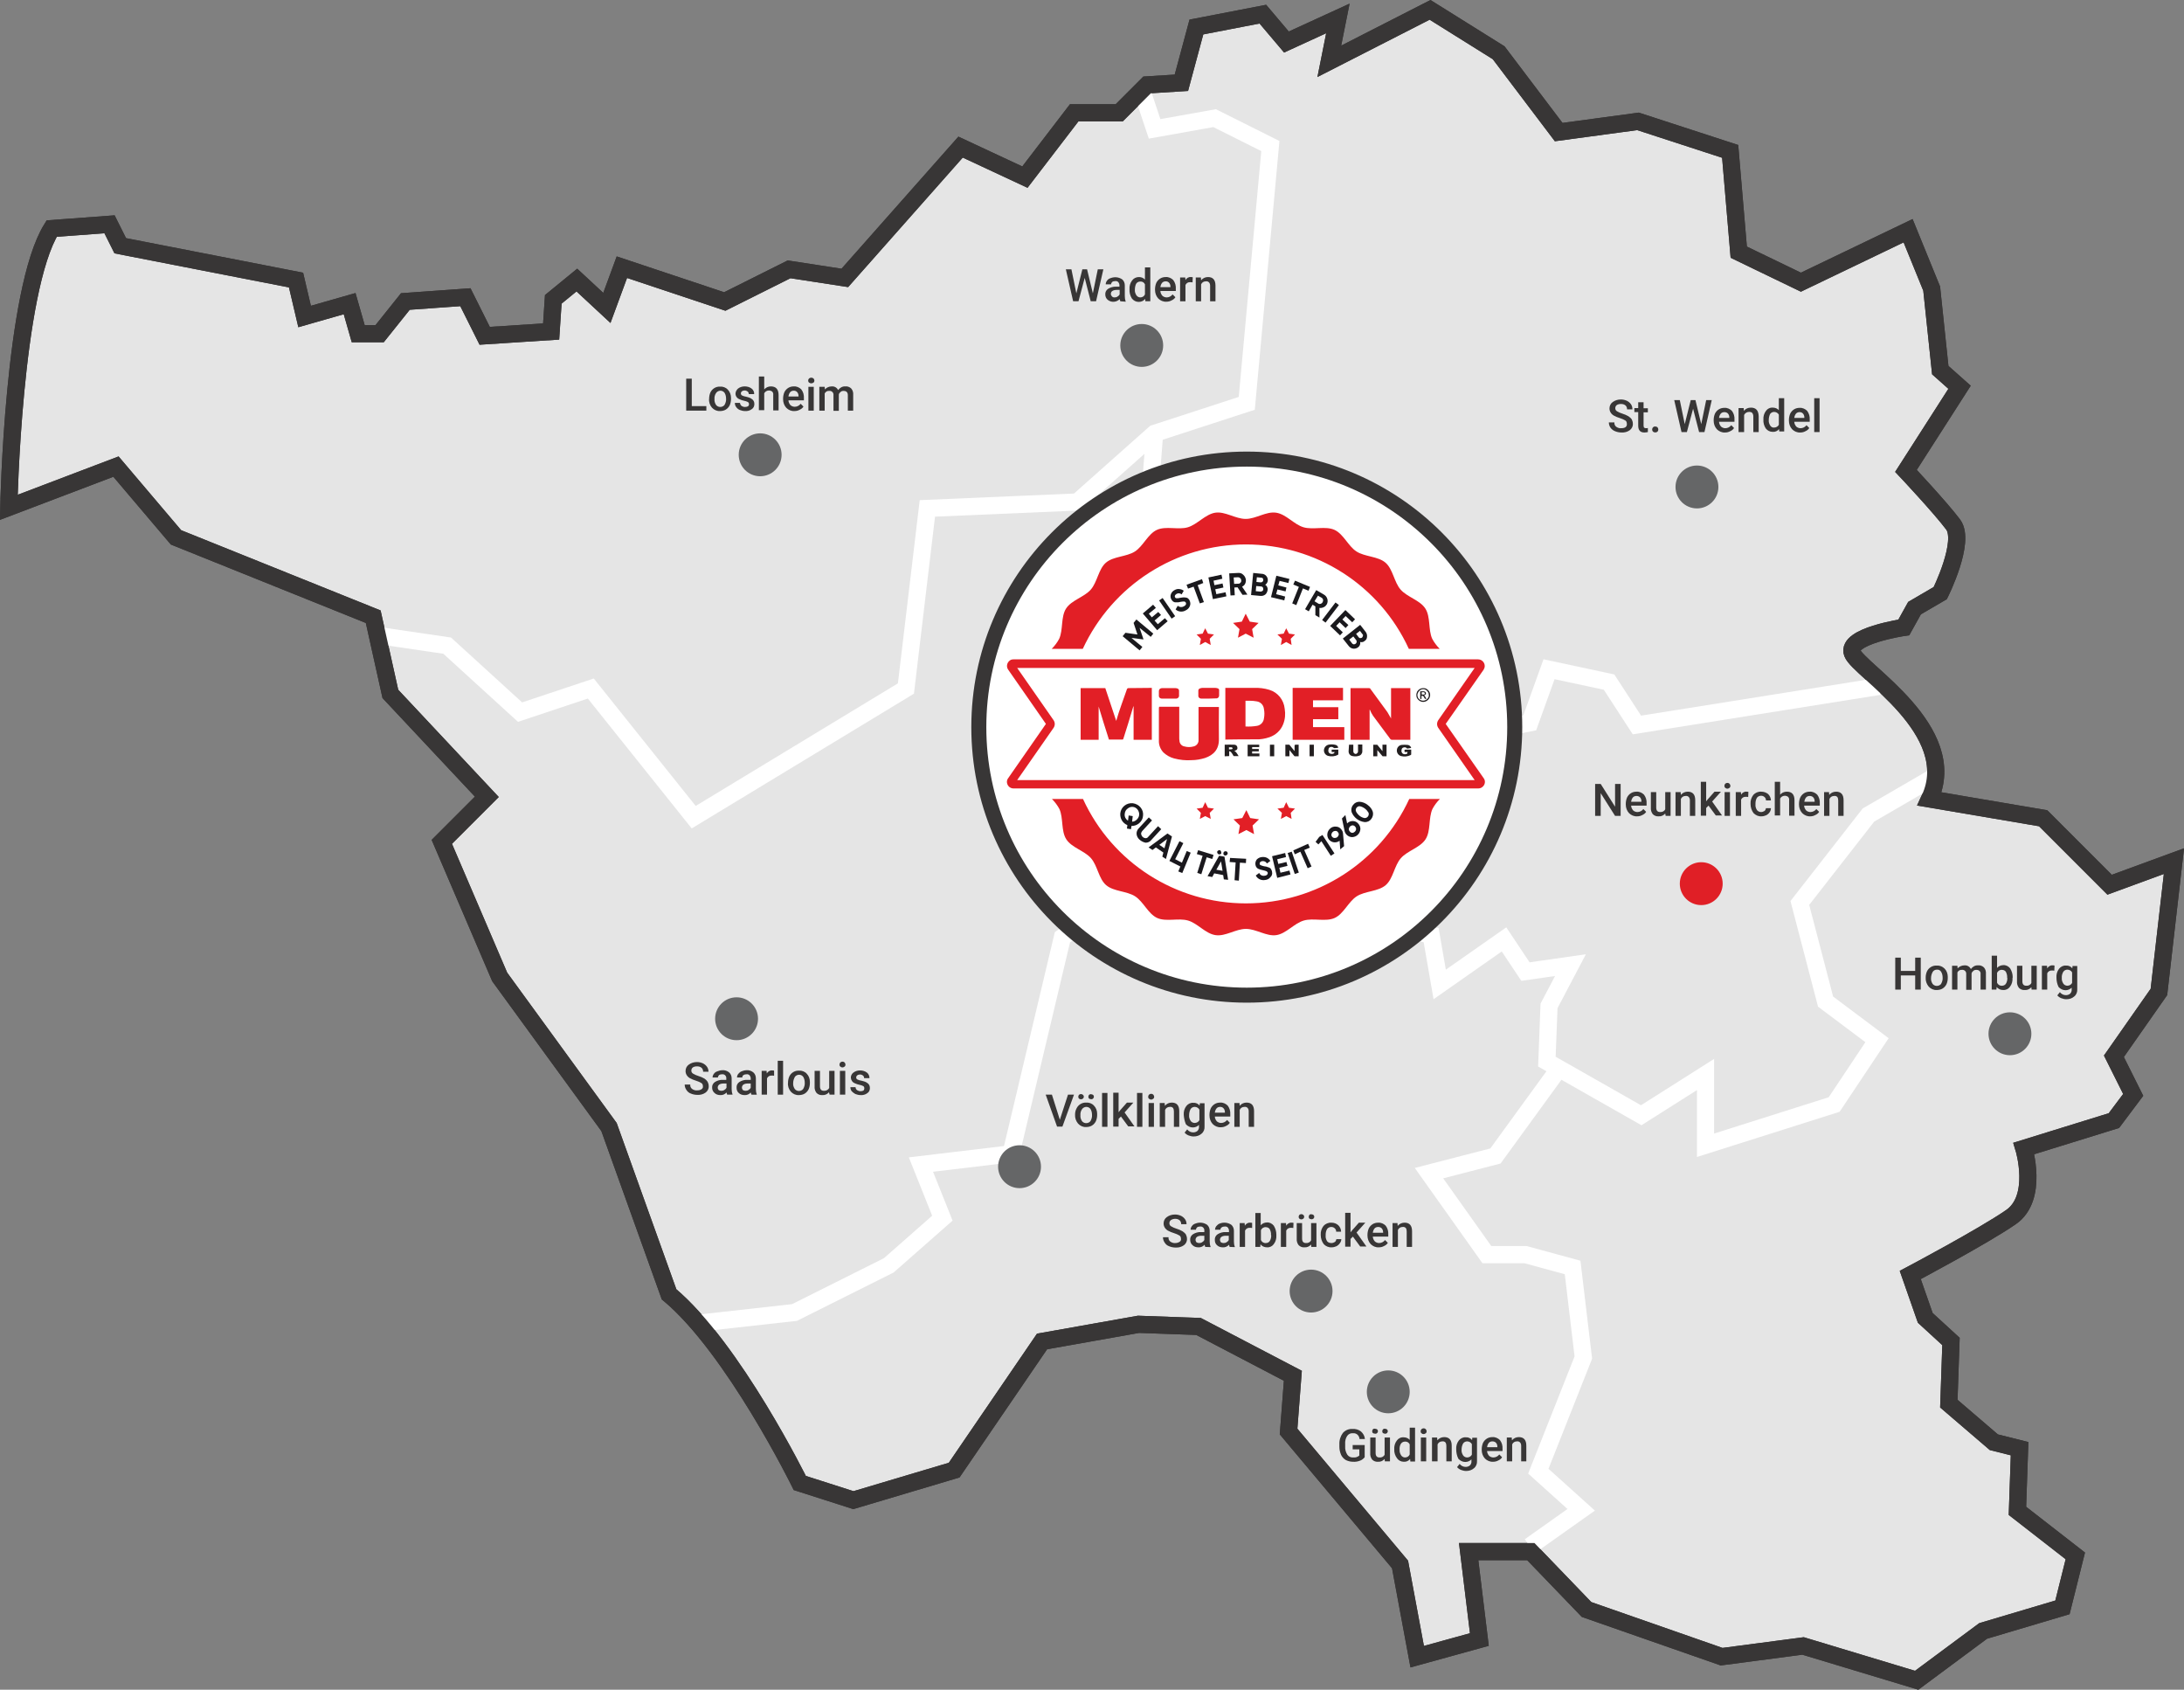 <svg xmlns="http://www.w3.org/2000/svg" xmlns:xlink="http://www.w3.org/1999/xlink" id="Ebene_1" x="0px" y="0px" viewBox="0 0 1018.8 788" style="enable-background:new 0 0 1018.8 788;" xml:space="preserve"><rect x="0" y="0" width="1018.8" height="788" fill="#808080" stroke="none"/><style type="text/css">	.st0{fill:#E5E5E5;stroke:#383636;stroke-width:8;stroke-miterlimit:10;}	.st1{fill:none;stroke:#FFFFFF;stroke-width:8;stroke-miterlimit:10;}	.st2{fill:#656667;}	.st3{fill:#E01F26;}	.st4{fill:#383636;}	.st5{fill:none;stroke:#383636;stroke-width:8;stroke-miterlimit:10;}	.st6{fill:#FFFFFF;stroke:#383636;stroke-width:7;stroke-miterlimit:10;}	.st7{clip-path:url(#SVGID_00000127028504877657950390000017100621694243203749_);}	.st8{clip-path:url(#SVGID_00000144316966728985841690000015106320017986411961_);}	.st9{fill:#E21F26;}	.st10{fill:#231F20;}	.st11{fill:#1A181D;}	.st12{fill:#1A191D;}	.st13{enable-background:new    ;}</style><g id="Ebene_5">	<path class="st0" d="M478.1,82.6l23-30h21l13-13l16-1l7-26l31-6l11,13l24-11l-4,20l47-24l32,20l28,37l37-5l43,14l4,47l29,14l50-24  l11,27l4,38l9,8l-25,39c0,0,16,17,22,25s-6,32-6,32l-12,7l-5,9c0,0-27,4-24,12s51,36,36,68l53,9l31,31l30-11l-7,61l-21,30l9,18  l-9,12l-42,13c0,0,7,23-6,32s-47,27-47,27l7,20l12,11l-1,29l21,18l12,3l-1,29l27,21l-6,24l-37,11l-31,23l-53-16l-38,5l-63-22  l-26-27h-29l5,41l-29,8l-8-43l-52-62l2-26l-44-23l-28-1l-45,8l-41,60l-47,14l-25-8c0,0-31-63-61-88l-28-78l-51-70l-27-63l21-21  l-45-48l-8-36l-92-37l-28-33l-50,19c0,0,2-101,20-130l27-2l5,10l82,16l4,17l21-6l4,14h10l12-15l28-2l9,18l31-2l1-15l11-9l14,13  l7-19l48,16l30-15l26,4l54-61L478.1,82.6z"></path>	<polyline class="st1" points="532.6,42.1 538.6,60.1 566.6,55.1 592.6,68.1 581.6,188.1 538.6,202.1 502.6,234.1 432.6,237.1   422.6,321.1 323.6,381.1 275.6,321.1 242.6,332.1 208.6,301.1 174.6,296.1  "></polyline>	<path class="st1" d="M876.6,320.1l-113,18l-13-20l-28-6l-9,25l-36,7l-5-18l-24,1l-37-25c0,0-21-46-16-74l-40,25l-20-12l3-39"></path>	<polyline class="st1" points="902.6,362.1 871.6,380.1 839.6,421.1 851.6,467.1 875.6,485.1 855.6,515.1 795.6,534.1 795.6,501.1   765.6,520.1 721.6,495.1 722.6,469.1 732.6,450.1 711.6,453.1 701.6,438.1 671.6,459.1 667.6,436.1 632.6,428.1 639.6,410.1   577.6,415.1 542.6,332.1 560.6,307.1 611.6,302.1  "></polyline>	<polyline class="st1" points="325.6,617.1 370.6,612.1 414.6,590.1 439.6,568.1 429.6,543.1 471.6,538.1 495.6,437.1 565.6,387.6    "></polyline>	<polyline class="st1" points="726.1,499.9 697.6,539.1 666.6,547.1 693.6,585.1 711.6,585.1 733.6,591.1 738.6,633.1 717.6,686.1   737.6,704.1 713.6,721.1  "></polyline>	<circle class="st2" cx="611.6" cy="602.1" r="10"></circle>	<circle class="st2" cx="343.6" cy="475.1" r="10"></circle>	<circle class="st2" cx="647.6" cy="649.1" r="10"></circle>	<circle class="st2" cx="937.6" cy="482.1" r="10"></circle>	<circle class="st3" cx="793.6" cy="412.1" r="10"></circle>	<path class="st4" d="M550.9,577.7c0-0.6-0.2-1.2-0.7-1.5c-0.8-0.5-1.6-0.8-2.5-1.1c-1-0.3-2-0.7-2.9-1.2c-1.2-0.7-2-1.9-2-3.3  c0-1.2,0.5-2.3,1.5-3c1.1-0.8,2.4-1.2,3.8-1.2c1,0,1.9,0.2,2.8,0.6c0.8,0.4,1.4,0.9,1.9,1.6c0.5,0.7,0.7,1.5,0.7,2.3H551  c0-0.7-0.2-1.3-0.7-1.8c-0.6-0.5-1.3-0.7-2.1-0.7c-0.7,0-1.4,0.2-2,0.6c-0.5,0.4-0.7,0.9-0.7,1.5c0,0.6,0.3,1.1,0.8,1.4  c0.8,0.5,1.6,0.8,2.5,1.1c1,0.3,1.9,0.7,2.8,1.2c0.6,0.4,1.2,0.9,1.6,1.5c0.3,0.6,0.5,1.3,0.5,2c0.1,1.2-0.5,2.3-1.4,3  c-1.1,0.8-2.5,1.2-3.9,1.1c-1,0-2.1-0.2-3-0.6c-0.9-0.3-1.6-0.9-2.1-1.7c-0.5-0.7-0.8-1.6-0.8-2.5h2.6c-0.1,0.8,0.2,1.5,0.8,2  c0.7,0.5,1.5,0.8,2.4,0.7c0.7,0,1.4-0.2,2-0.6C550.8,578.8,551,578.2,550.9,577.7z"></path>	<path class="st4" d="M562.2,581.5c-0.1-0.3-0.2-0.7-0.3-1c-0.7,0.8-1.8,1.3-2.9,1.2c-1,0-2-0.3-2.7-1c-0.7-0.6-1.1-1.5-1.1-2.4  c-0.1-1.1,0.4-2.1,1.3-2.7c1.1-0.7,2.5-1.1,3.8-1h1.5v-0.7c0.1-0.9-0.6-1.8-1.5-1.9c0,0,0,0,0,0h-0.5c-0.5,0-1,0.1-1.4,0.4  c-0.3,0.3-0.5,0.7-0.5,1.1h-2.5c0-0.6,0.2-1.2,0.6-1.7c0.4-0.6,1-1,1.7-1.2c1.8-0.7,3.8-0.5,5.4,0.6c0.8,0.7,1.2,1.7,1.2,2.8v5  c0,0.8,0.1,1.6,0.4,2.4v0.2L562.2,581.5z M559.4,579.7c0.5,0,1-0.1,1.4-0.4c0.4-0.2,0.8-0.6,1-1v-2h-1.3c-0.7,0-1.5,0.1-2.1,0.5  c-0.4,0.3-0.7,0.8-0.7,1.4c0,0.4,0.2,0.9,0.5,1.2C558.6,579.6,559,579.7,559.4,579.7z"></path>	<path class="st4" d="M573.6,581.5c-0.1-0.3-0.2-0.7-0.3-1c-0.7,0.8-1.8,1.3-2.9,1.2c-1,0-2-0.3-2.7-1c-0.7-0.6-1-1.5-1-2.4  c-0.1-1.1,0.4-2.1,1.3-2.7c1.1-0.7,2.5-1.1,3.8-1h1.5v-0.7c0-0.5-0.2-1-0.5-1.4c-0.4-0.4-0.9-0.6-1.5-0.5c-0.5,0-1,0.1-1.4,0.4  c-0.4,0.2-0.6,0.7-0.6,1.1h-2.5c0-0.6,0.2-1.2,0.6-1.7c0.4-0.5,1-1,1.6-1.2c1.8-0.7,3.8-0.5,5.4,0.6c0.8,0.7,1.2,1.7,1.2,2.8v5  c0,0.8,0.1,1.6,0.4,2.4v0.2L573.6,581.5z M570.8,579.7c0.5,0,1-0.1,1.4-0.4c0.4-0.2,0.8-0.6,1-1v-2h-1.3c-0.7,0-1.5,0.1-2.1,0.5  c-0.4,0.3-0.7,0.8-0.7,1.4c0,0.4,0.2,0.9,0.5,1.2C570,579.6,570.4,579.7,570.8,579.7L570.8,579.7z"></path>	<path class="st4" d="M584.1,572.7c-0.3-0.1-0.7-0.1-1-0.1c-1-0.1-1.9,0.4-2.3,1.3v7.6h-2.5v-11.1h2.3l0.1,1.2  c0.5-0.9,1.5-1.5,2.5-1.4c0.3,0,0.6,0,0.9,0.1V572.7z"></path>	<path class="st4" d="M595.4,576.1c0.1,1.5-0.3,2.9-1.2,4.1c-0.7,1-1.9,1.6-3.2,1.5c-1.2,0-2.3-0.5-3-1.4l-0.1,1.2h-2.3v-15.8h2.5  v5.7c0.7-0.8,1.8-1.3,2.9-1.3c1.2-0.1,2.4,0.5,3.2,1.5c0.8,1.3,1.2,2.7,1.2,4.2L595.4,576.1z M592.9,575.9c0.1-0.9-0.2-1.9-0.6-2.7  c-0.4-0.6-1.1-0.9-1.8-0.9c-1-0.1-1.9,0.5-2.3,1.4v4.6c0.4,0.9,1.3,1.5,2.3,1.4c0.7,0,1.4-0.3,1.8-0.9c0.5-0.8,0.7-1.7,0.7-2.6  L592.9,575.9z"></path>	<path class="st4" d="M603.3,572.7c-0.3-0.1-0.7-0.1-1-0.1c-1-0.1-1.9,0.4-2.3,1.3v7.6h-2.5v-11.1h2.4l0.1,1.2  c0.5-0.9,1.5-1.5,2.5-1.4c0.3,0,0.6,0,0.9,0.1L603.3,572.7z"></path>	<path class="st4" d="M611.6,580.4c-0.8,0.9-1.9,1.4-3.1,1.3c-1,0.1-2-0.3-2.7-1c-0.7-0.9-1-2-0.9-3.1v-7.2h2.5v7.2  c0,1.4,0.6,2.1,1.8,2.1c1,0.1,2-0.4,2.4-1.3v-8h2.5v11.1h-2.4L611.6,580.4L611.6,580.4z M605.8,567.5c0-0.3,0.1-0.6,0.3-0.9  c0.5-0.5,1.4-0.5,1.9,0c0.5,0.4,0.5,1.2,0.1,1.6c0,0,0,0.1-0.1,0.1c-0.5,0.5-1.4,0.5-1.9,0C605.9,568.1,605.8,567.8,605.8,567.5z   M610.5,567.5c0-0.3,0.1-0.6,0.3-0.9c0.3-0.3,0.6-0.4,1-0.3c0.3,0,0.7,0.1,0.9,0.3c0.5,0.4,0.5,1.2,0.1,1.6c0,0,0,0.1-0.1,0.1  c-0.3,0.2-0.6,0.4-0.9,0.3c-0.4,0-0.7-0.1-1-0.3C610.6,568.1,610.5,567.8,610.5,567.5z"></path>	<path class="st4" d="M621.1,579.7c0.6,0,1.1-0.2,1.6-0.5c0.4-0.3,0.6-0.8,0.7-1.3h2.3c0,0.7-0.3,1.4-0.7,1.9  c-0.4,0.6-1,1.1-1.6,1.4c-0.7,0.3-1.4,0.5-2.2,0.5c-1.4,0.1-2.8-0.5-3.7-1.5c-0.9-1.2-1.4-2.7-1.4-4.2v-0.2  c-0.1-1.5,0.4-2.9,1.3-4.1c0.9-1,2.3-1.6,3.7-1.5c1.2,0,2.3,0.4,3.2,1.2c0.8,0.8,1.3,1.9,1.3,3h-2.3c0-0.6-0.2-1.2-0.7-1.6  c-0.4-0.4-1-0.6-1.6-0.6c-0.7,0-1.4,0.3-1.9,0.9c-0.5,0.8-0.7,1.8-0.7,2.7v0.4c-0.1,1,0.2,1.9,0.7,2.7  C619.6,579.5,620.4,579.7,621.1,579.7z"></path>	<path class="st4" d="M631.1,576.7l-1.1,1.1v3.6h-2.5v-15.8h2.5v9.1l0.8-1l3.1-3.5h3l-4.1,4.6l4.6,6.5h-2.9L631.1,576.7z"></path>	<path class="st4" d="M643.2,581.7c-1.4,0.1-2.8-0.5-3.8-1.5c-1-1.1-1.5-2.5-1.5-4v-0.3c0-1,0.2-2.1,0.6-3c0.4-0.8,1-1.5,1.8-2  c0.8-0.5,1.7-0.7,2.6-0.7c1.3-0.1,2.6,0.5,3.5,1.4c0.9,1.2,1.3,2.6,1.2,4.1v1h-7.2c0,0.8,0.4,1.6,0.9,2.2c0.5,0.5,1.3,0.8,2,0.8  c1.1,0,2.1-0.5,2.8-1.4l1.3,1.3c-0.4,0.7-1.1,1.2-1.8,1.5C644.9,581.5,644.1,581.7,643.2,581.7z M642.9,572.2  c-0.6,0-1.3,0.2-1.7,0.7c-0.5,0.6-0.7,1.3-0.8,2h4.8v-0.2c0-0.7-0.2-1.4-0.7-1.9C644.1,572.4,643.5,572.2,642.9,572.2z"></path>	<path class="st4" d="M651.9,570.4l0.1,1.3c0.8-1,2-1.5,3.2-1.5c2.3,0,3.5,1.3,3.5,4v7.3h-2.5v-7.2c0-0.6-0.1-1.1-0.4-1.6  c-0.4-0.4-0.9-0.6-1.5-0.5c-1,0-1.8,0.5-2.2,1.4v7.9h-2.5v-11.1H651.9z"></path>	<path class="st4" d="M327.9,506.6c0-0.6-0.2-1.2-0.7-1.5c-0.8-0.5-1.6-0.8-2.5-1.1c-1-0.3-2-0.7-2.9-1.2c-1.2-0.7-2-1.9-2-3.3  c0-1.2,0.5-2.3,1.5-3c1.1-0.8,2.4-1.2,3.8-1.2c1,0,1.9,0.2,2.8,0.6c0.8,0.4,1.4,0.9,1.9,1.6c0.5,0.7,0.7,1.5,0.7,2.3H328  c0-0.7-0.2-1.3-0.7-1.8c-0.6-0.5-1.3-0.7-2.1-0.7c-0.7,0-1.4,0.1-2,0.5c-0.5,0.4-0.7,0.9-0.7,1.5c0,0.6,0.3,1.1,0.8,1.4  c0.8,0.5,1.6,0.8,2.5,1.1c1,0.3,1.9,0.7,2.8,1.2c0.6,0.4,1.1,0.9,1.5,1.5c0.3,0.6,0.5,1.3,0.5,2c0.1,1.2-0.5,2.3-1.4,3  c-1.1,0.8-2.5,1.2-3.9,1.1c-1,0-2.1-0.2-3-0.6c-0.9-0.3-1.6-0.9-2.1-1.7c-0.5-0.7-0.8-1.6-0.8-2.5h2.6c-0.1,0.8,0.2,1.5,0.8,2  c0.7,0.5,1.5,0.8,2.4,0.7c0.7,0,1.4-0.1,2-0.5C327.7,507.7,328,507.2,327.9,506.6z"></path>	<path class="st4" d="M339.2,510.5c-0.1-0.3-0.2-0.7-0.3-1c-0.7,0.8-1.8,1.3-2.9,1.2c-1,0-2-0.3-2.7-1c-0.7-0.6-1.1-1.5-1.1-2.4  c-0.1-1.1,0.4-2.1,1.3-2.7c1.1-0.7,2.5-1.1,3.8-1h1.5v-0.7c0.1-0.9-0.6-1.8-1.5-1.9c0,0,0,0,0,0h-0.5c-0.5,0-1,0.1-1.4,0.4  c-0.3,0.3-0.5,0.7-0.5,1.1h-2.5c0-0.6,0.2-1.2,0.6-1.7c0.4-0.6,1-1,1.7-1.2c0.7-0.3,1.5-0.5,2.3-0.5c1.1-0.1,2.2,0.3,3.1,1  c0.8,0.7,1.2,1.7,1.2,2.8v5c0,0.8,0.1,1.6,0.4,2.4v0.2L339.2,510.5z M336.5,508.7c0.5,0,1-0.1,1.4-0.4c0.4-0.2,0.8-0.6,1-1v-2h-1.3  c-0.7,0-1.5,0.1-2.1,0.5c-0.4,0.3-0.7,0.8-0.7,1.4c0,0.4,0.2,0.9,0.5,1.2C335.7,508.6,336.1,508.7,336.5,508.7z"></path>	<path class="st4" d="M350.5,510.5c-0.1-0.3-0.2-0.7-0.3-1c-0.7,0.8-1.8,1.3-2.9,1.2c-1,0-2-0.3-2.7-1c-0.7-0.6-1-1.5-1-2.4  c-0.1-1.1,0.4-2.1,1.3-2.7c1.1-0.7,2.5-1.1,3.8-1h1.5v-0.7c0-0.5-0.2-1-0.5-1.4c-0.4-0.4-0.9-0.6-1.5-0.5c-0.5,0-1,0.1-1.4,0.4  c-0.4,0.2-0.6,0.7-0.5,1.1h-2.5c0-0.6,0.2-1.2,0.6-1.7c0.4-0.5,1-1,1.6-1.2c0.7-0.3,1.5-0.5,2.3-0.5c1.1-0.1,2.2,0.3,3.1,1  c0.8,0.7,1.2,1.7,1.2,2.8v5c0,0.8,0.1,1.6,0.4,2.4v0.2L350.5,510.5z M347.8,508.7c0.5,0,1-0.1,1.4-0.4c0.4-0.2,0.8-0.6,1-1v-2h-1.3  c-0.7,0-1.5,0.1-2.1,0.5c-0.4,0.3-0.7,0.8-0.7,1.4c0,0.4,0.2,0.9,0.5,1.2C347,508.6,347.4,508.7,347.8,508.7z"></path>	<path class="st4" d="M361.1,501.7c-0.3-0.1-0.7-0.1-1-0.1c-1-0.1-1.9,0.4-2.3,1.3v7.6h-2.5v-11.1h2.3l0.1,1.2  c0.5-0.9,1.5-1.5,2.5-1.4c0.3,0,0.6,0,0.9,0.1V501.7z"></path>	<path class="st4" d="M365.3,510.5h-2.5v-15.8h2.5V510.5z"></path>	<path class="st4" d="M367.6,504.9c0-1,0.2-2,0.6-2.9c0.8-1.7,2.6-2.8,4.5-2.7c1.3-0.1,2.7,0.4,3.6,1.4c1,1,1.5,2.4,1.5,3.8v0.6  c0,1-0.2,2-0.6,2.9c-0.4,0.8-1,1.5-1.8,2c-0.8,0.5-1.8,0.7-2.7,0.7c-1.4,0.1-2.8-0.5-3.8-1.6C367.9,507.9,367.4,506.4,367.6,504.9  L367.6,504.9z M370,505.1c-0.1,1,0.2,1.9,0.7,2.7c0.8,1.1,2.4,1.3,3.5,0.5c0.2-0.1,0.3-0.3,0.5-0.5c0.5-0.9,0.8-1.9,0.7-2.9  c0-0.9-0.2-1.9-0.7-2.7c-0.8-1.1-2.3-1.3-3.4-0.5c0,0,0,0,0,0c-0.2,0.1-0.3,0.3-0.5,0.5C370.3,503.1,370,504.1,370,505.1L370,505.1  z"></path>	<path class="st4" d="M386.7,509.4c-0.8,0.9-1.9,1.4-3.1,1.3c-1,0.1-2-0.3-2.7-1c-0.7-0.9-1-2-0.9-3.1v-7.2h2.5v7.2  c0,1.4,0.6,2.1,1.8,2.1c1,0.1,2-0.4,2.5-1.3v-8h2.5v11.1H387L386.7,509.4z"></path>	<path class="st4" d="M391.6,496.5c0-0.8,0.6-1.4,1.4-1.4c0.4,0,0.7,0.1,1,0.4c0.2,0.3,0.4,0.6,0.4,1c0,0.3-0.1,0.7-0.4,0.9  c-0.3,0.2-0.6,0.4-1,0.4c-0.4,0-0.7-0.1-1-0.4C391.7,497.2,391.6,496.8,391.6,496.5z M394.3,510.5h-2.5v-11.1h2.5V510.5z"></path>	<path class="st4" d="M403.2,507.5c0-0.4-0.2-0.8-0.5-1c-0.6-0.3-1.2-0.5-1.8-0.6c-0.7-0.1-1.4-0.4-2.1-0.7  c-1.1-0.4-1.8-1.4-1.9-2.6c0-0.9,0.4-1.8,1.2-2.4c0.9-0.7,2-1,3.1-1c1.1,0,2.3,0.3,3.2,1c0.8,0.6,1.2,1.6,1.2,2.6h-2.5  c0-0.5-0.2-0.9-0.5-1.2c-0.4-0.3-0.9-0.5-1.4-0.5c-0.5,0-0.9,0.1-1.3,0.4c-0.3,0.2-0.5,0.6-0.5,1c0,0.4,0.2,0.7,0.5,0.9  c0.6,0.3,1.3,0.5,2,0.6c0.8,0.2,1.6,0.4,2.3,0.8c0.5,0.3,0.9,0.6,1.2,1.1c0.3,0.5,0.4,1,0.4,1.5c0,1-0.4,1.9-1.2,2.4  c-0.9,0.7-2.1,1-3.2,0.9c-0.8,0-1.6-0.2-2.4-0.5c-0.6-0.3-1.2-0.8-1.7-1.3c-0.4-0.5-0.6-1.2-0.6-1.9h2.4c0,0.6,0.3,1.1,0.7,1.4  c0.5,0.3,1,0.5,1.6,0.5c0.5,0,1.1-0.1,1.5-0.4C403.1,508.2,403.2,507.8,403.2,507.5z"></path>	<circle class="st2" cx="475.6" cy="544.1" r="10"></circle>	<path class="st4" d="M494.4,522.2l3.8-11.7h2.8l-5.4,14.9h-2.5l-5.3-14.9h2.9L494.4,522.2z"></path>	<path class="st4" d="M501.5,519.8c0-1,0.2-2,0.7-2.9c0.8-1.7,2.6-2.8,4.5-2.7c1.3-0.1,2.7,0.4,3.6,1.4c1,1,1.5,2.4,1.5,3.8v0.6  c0,1-0.2,2-0.6,2.9c-0.4,0.8-1,1.5-1.8,2c-0.8,0.5-1.8,0.7-2.7,0.7c-1.4,0.1-2.8-0.5-3.8-1.6C501.9,522.8,501.4,521.3,501.5,519.8  L501.5,519.8z M503,511.5c0-0.3,0.1-0.6,0.3-0.9c0.5-0.5,1.4-0.5,1.9,0c0.5,0.4,0.5,1.2,0.1,1.6c0,0,0,0.1-0.1,0.1  c-0.5,0.5-1.4,0.5-1.9,0C503.1,512.1,503,511.8,503,511.5z M504,520.1c-0.1,1,0.2,1.9,0.7,2.7c0.8,1.1,2.4,1.3,3.5,0.5  c0.2-0.1,0.3-0.3,0.5-0.5c0.5-0.9,0.8-1.9,0.7-2.9c0-0.9-0.2-1.9-0.7-2.7c-0.8-1.1-2.3-1.3-3.4-0.5c0,0,0,0,0,0  c-0.2,0.1-0.3,0.3-0.5,0.5C504.2,518,503.9,519.1,504,520.1L504,520.1z M507.7,511.5c0-0.3,0.1-0.6,0.3-0.9  c0.3-0.2,0.6-0.4,0.9-0.3c0.4,0,0.7,0.1,1,0.3c0.5,0.4,0.5,1.2,0.1,1.6c0,0,0,0.1-0.1,0.1c-0.3,0.3-0.6,0.4-1,0.3  c-0.3,0-0.7-0.1-0.9-0.3C507.8,512.1,507.7,511.8,507.7,511.5L507.7,511.5z"></path>	<path class="st4" d="M516.6,525.5h-2.5v-15.8h2.5V525.5z"></path>	<path class="st4" d="M522.9,520.7l-1.1,1.1v3.6h-2.5v-15.8h2.5v9.1l0.8-1l3.1-3.5h3l-4.1,4.6l4.6,6.5h-2.9L522.9,520.7z"></path>	<path class="st4" d="M532.9,525.5h-2.5v-15.8h2.5V525.5z"></path>	<path class="st4" d="M535.6,511.5c0-0.8,0.6-1.4,1.4-1.4c0.4,0,0.7,0.1,1,0.4c0.2,0.3,0.4,0.6,0.4,1c0,0.3-0.1,0.7-0.4,0.9  c-0.3,0.2-0.6,0.4-1,0.4c-0.4,0-0.7-0.1-1-0.4C535.7,512.2,535.6,511.8,535.6,511.5z M538.3,525.5h-2.5v-11.1h2.5V525.5z"></path>	<path class="st4" d="M543.3,514.4l0.1,1.3c0.8-1,2-1.5,3.2-1.5c2.3,0,3.5,1.3,3.5,4v7.3h-2.5v-7.2c0-0.6-0.1-1.1-0.4-1.6  c-0.4-0.4-0.9-0.6-1.5-0.5c-1,0-1.8,0.5-2.2,1.4v7.9H541v-11.1H543.3z"></path>	<path class="st4" d="M552.2,519.9c-0.1-1.5,0.3-2.9,1.2-4.1c0.8-1,2-1.6,3.2-1.5c1.2-0.1,2.3,0.4,3,1.3l0.1-1.1h2.2v10.8  c0.1,1.3-0.4,2.6-1.4,3.4c-1,0.9-2.3,1.3-3.7,1.3c-0.8,0-1.6-0.2-2.4-0.5c-0.7-0.3-1.3-0.7-1.8-1.3l1.2-1.5  c0.7,0.9,1.7,1.4,2.8,1.4c0.7,0,1.4-0.2,2-0.7c0.5-0.5,0.8-1.3,0.7-2v-0.8c-0.8,0.8-1.8,1.2-2.9,1.2c-1.2,0-2.4-0.6-3.2-1.5  C552.6,522.9,552.3,521.4,552.2,519.9z M554.7,520.1c-0.1,0.9,0.2,1.8,0.7,2.6c0.4,0.6,1.1,1,1.9,1c0.9,0,1.8-0.5,2.2-1.3v-4.9  c-0.4-0.8-1.3-1.3-2.2-1.3c-0.8,0-1.5,0.4-1.9,1C554.9,518.1,554.7,519.1,554.7,520.1z"></path>	<path class="st4" d="M569.5,525.7c-1.4,0.1-2.8-0.5-3.8-1.5c-1-1.1-1.5-2.5-1.5-4v-0.3c0-1,0.2-2.1,0.6-3c0.4-0.8,1-1.5,1.8-2  c0.8-0.5,1.7-0.7,2.6-0.7c1.3-0.1,2.6,0.5,3.5,1.4c0.9,1.2,1.3,2.6,1.2,4.1v1h-7.2c0,0.8,0.4,1.6,0.9,2.2c0.5,0.5,1.3,0.8,2,0.8  c1.1,0,2.1-0.5,2.8-1.4l1.3,1.3c-0.4,0.7-1.1,1.2-1.8,1.5C571.2,525.5,570.4,525.7,569.5,525.7z M569.2,516.2  c-0.6,0-1.3,0.2-1.7,0.7c-0.5,0.6-0.7,1.3-0.8,2h4.7v-0.2c0-0.7-0.2-1.4-0.7-1.9C570.3,516.4,569.8,516.2,569.2,516.2z"></path>	<path class="st4" d="M578.2,514.4l0.1,1.3c0.8-1,2-1.5,3.2-1.5c2.3,0,3.5,1.3,3.5,4v7.3h-2.5v-7.2c0-0.6-0.1-1.1-0.5-1.6  c-0.4-0.4-0.9-0.6-1.5-0.5c-1,0-1.8,0.5-2.2,1.4v7.9h-2.5v-11.1H578.2z"></path>	<path class="st4" d="M636.6,679.6c-0.6,0.7-1.3,1.3-2.2,1.6c-1,0.4-2.2,0.6-3.3,0.5c-1.1,0-2.3-0.3-3.3-0.8c-1-0.6-1.7-1.4-2.2-2.4  c-0.5-1.2-0.8-2.4-0.8-3.7v-1.2c-0.1-1.9,0.5-3.8,1.6-5.3c1.1-1.3,2.8-2,4.5-1.9c1.4-0.1,2.9,0.3,4,1.2c1,0.9,1.7,2.1,1.8,3.5h-2.5  c-0.1-1.6-1.4-2.8-2.9-2.7c0,0,0,0-0.1,0h-0.1c-1.1-0.1-2.1,0.4-2.7,1.3c-0.7,1.1-1,2.4-0.9,3.7v1.2c-0.1,1.3,0.3,2.7,1,3.8  c0.6,0.9,1.7,1.4,2.8,1.3c1,0.1,2-0.2,2.8-0.9v-2.9H631v-2h5.6V679.6z"></path>	<path class="st4" d="M645.9,680.4c-0.8,0.9-1.9,1.4-3.1,1.3c-1,0.1-2-0.3-2.7-1c-0.7-0.9-1-2-0.9-3.1v-7.2h2.5v7.2  c0,1.4,0.6,2.1,1.8,2.1c1,0.1,2-0.4,2.4-1.3v-8h2.5v11.1H646L645.9,680.4z M640.1,667.5c0-0.3,0.1-0.6,0.3-0.9  c0.3-0.3,0.6-0.4,1-0.3c0.4,0,0.7,0.1,1,0.3c0.5,0.4,0.5,1.2,0.1,1.6c0,0,0,0.1-0.1,0.1c-0.3,0.3-0.6,0.4-1,0.3  c-0.4,0-0.7-0.1-1-0.3C640.2,668.1,640.1,667.8,640.1,667.5L640.1,667.5z M644.8,667.5c0-0.3,0.1-0.6,0.3-0.9  c0.3-0.2,0.6-0.4,0.9-0.3c0.4,0,0.7,0.1,1,0.3c0.5,0.4,0.5,1.2,0.1,1.6c0,0,0,0.1-0.1,0.1c-0.3,0.3-0.6,0.4-1,0.3  c-0.3,0-0.6-0.1-0.9-0.3C644.9,668.1,644.8,667.8,644.8,667.5z"></path>	<path class="st4" d="M650.4,675.9c-0.1-1.5,0.3-2.9,1.2-4.1c0.7-1,1.9-1.6,3.2-1.5c1.1,0,2.1,0.4,2.8,1.2v-5.7h2.5v15.8h-2.2  l-0.1-1.2c-0.7,0.9-1.8,1.4-3,1.3c-1.2,0-2.4-0.6-3.1-1.6C650.8,678.9,650.3,677.4,650.4,675.9z M652.9,676.1  c-0.1,0.9,0.2,1.8,0.7,2.6c0.4,0.6,1.1,1,1.8,1c1,0,1.8-0.5,2.2-1.4v-4.7c-0.4-0.9-1.3-1.4-2.2-1.3c-0.8,0-1.5,0.4-1.9,1  C653,674.1,652.8,675.1,652.9,676.1L652.9,676.1z"></path>	<path class="st4" d="M662.7,667.5c0-0.8,0.6-1.4,1.4-1.4c0.4,0,0.7,0.1,1,0.4c0.2,0.3,0.4,0.6,0.4,1c0,0.3-0.1,0.7-0.4,0.9  c-0.3,0.2-0.6,0.4-1,0.4c-0.4,0-0.7-0.1-1-0.4C662.8,668.2,662.7,667.8,662.7,667.5z M665.3,681.5h-2.5v-11.1h2.5V681.5z"></path>	<path class="st4" d="M670.4,670.4l0.1,1.3c0.8-1,2-1.5,3.2-1.5c2.3,0,3.5,1.3,3.5,4v7.3h-2.5v-7.2c0-0.6-0.1-1.1-0.4-1.6  c-0.4-0.4-0.9-0.6-1.5-0.5c-1,0-1.8,0.5-2.2,1.4v7.9H668v-11.1H670.4z"></path>	<path class="st4" d="M679.3,675.9c-0.1-1.5,0.3-2.9,1.2-4.1c0.8-1,2-1.6,3.2-1.5c1.2-0.1,2.3,0.4,3,1.3l0.1-1.1h2.2v10.8  c0.1,1.3-0.4,2.6-1.4,3.4c-1,0.9-2.3,1.3-3.7,1.3c-0.8,0-1.6-0.2-2.4-0.5c-0.7-0.3-1.3-0.7-1.8-1.3l1.2-1.5  c0.7,0.9,1.7,1.4,2.8,1.4c0.7,0,1.4-0.2,2-0.7c0.5-0.5,0.8-1.3,0.7-2v-0.8c-0.8,0.8-1.8,1.2-2.9,1.2c-1.2,0-2.4-0.6-3.2-1.5  C679.6,678.9,679.3,677.4,679.3,675.9z M681.8,676.1c-0.1,0.9,0.2,1.8,0.7,2.6c0.4,0.6,1.1,1,1.9,1c0.9,0,1.8-0.5,2.2-1.3v-4.9  c-0.4-0.8-1.3-1.3-2.2-1.3c-0.8,0-1.5,0.4-1.9,1C682,674.1,681.8,675.1,681.8,676.1z"></path>	<path class="st4" d="M696.5,681.7c-1.4,0.1-2.8-0.5-3.8-1.5c-1-1.1-1.5-2.5-1.5-4v-0.3c0-1,0.2-2.1,0.6-3c0.4-0.8,1-1.5,1.8-2  c0.8-0.5,1.7-0.7,2.6-0.7c1.3-0.1,2.6,0.5,3.5,1.4c0.9,1.2,1.3,2.6,1.2,4.1v1h-7.2c0,0.8,0.4,1.6,0.9,2.2c0.5,0.5,1.3,0.8,2,0.8  c1.1,0,2.1-0.5,2.8-1.4l1.3,1.3c-0.4,0.7-1.1,1.2-1.8,1.5C698.2,681.5,697.4,681.7,696.5,681.7z M696.2,672.2  c-0.6,0-1.3,0.2-1.7,0.7c-0.5,0.6-0.7,1.3-0.8,2h4.8v-0.2c0-0.7-0.2-1.4-0.7-1.9C697.4,672.4,696.8,672.2,696.2,672.2z"></path>	<path class="st4" d="M705.2,670.4l0.1,1.3c0.8-1,2-1.5,3.2-1.5c2.3,0,3.5,1.3,3.5,4v7.3h-2.4v-7.2c0-0.6-0.1-1.1-0.5-1.6  c-0.4-0.4-0.9-0.6-1.5-0.5c-1,0-1.8,0.5-2.2,1.4v7.9h-2.5v-11.1H705.2z"></path>	<path class="st4" d="M896,461.5h-2.6v-6.6h-6.7v6.6h-2.6v-14.9h2.6v6.2h6.7v-6.2h2.6V461.5z"></path>	<path class="st4" d="M898.3,455.9c0-1,0.2-2,0.6-2.9c0.8-1.7,2.6-2.8,4.5-2.7c1.4-0.1,2.7,0.4,3.7,1.4c1,1,1.5,2.4,1.5,3.8v0.6  c0,1-0.2,2-0.6,2.9c-0.4,0.8-1,1.5-1.8,2c-0.8,0.5-1.8,0.7-2.7,0.7c-1.4,0.1-2.8-0.5-3.8-1.6C898.7,458.9,898.2,457.4,898.3,455.9  L898.3,455.9z M900.8,456.1c-0.1,1,0.2,1.9,0.7,2.7c0.8,1.1,2.4,1.3,3.5,0.5c0.2-0.1,0.4-0.3,0.5-0.5c0.5-0.9,0.8-1.9,0.7-2.9  c0-0.9-0.2-1.9-0.7-2.7c-0.4-0.7-1.2-1.1-2-1c-0.8,0-1.5,0.4-1.9,1C901.1,454.1,900.8,455.1,900.8,456.1z"></path>	<path class="st4" d="M913.1,450.4l0.1,1.2c0.8-0.9,2-1.4,3.2-1.4c1.3-0.1,2.4,0.6,3,1.7c0.8-1.1,2-1.8,3.4-1.7c1-0.1,2,0.3,2.7,1  c0.7,0.8,1,1.9,0.9,3v7.3h-2.5v-7.2c0.1-0.6-0.1-1.1-0.5-1.5c-0.4-0.4-1-0.5-1.5-0.5c-0.5,0-1,0.1-1.4,0.5  c-0.4,0.3-0.7,0.7-0.8,1.2v7.6h-2.5v-7.3c0.1-1-0.5-1.8-1.5-2h-0.5c-0.9-0.1-1.7,0.4-2.1,1.2v8h-2.5v-11.1H913.1z"></path>	<path class="st4" d="M938.8,456.1c0.1,1.5-0.3,2.9-1.2,4.1c-0.7,1-1.9,1.6-3.2,1.5c-1.2,0-2.3-0.5-3-1.4l-0.1,1.2h-2.2v-15.8h2.5  v5.7c0.7-0.8,1.8-1.3,2.9-1.3c1.2-0.1,2.4,0.5,3.2,1.5c0.8,1.3,1.2,2.7,1.2,4.2L938.8,456.1z M936.3,455.9c0.1-0.9-0.2-1.9-0.6-2.7  c-0.4-0.6-1.1-0.9-1.8-0.9c-1-0.1-1.9,0.5-2.3,1.4v4.6c0.4,0.9,1.3,1.5,2.3,1.4c0.7,0,1.4-0.3,1.8-0.9c0.5-0.8,0.7-1.7,0.7-2.6  L936.3,455.9z"></path>	<path class="st4" d="M947.6,460.4c-0.8,0.9-1.9,1.4-3.1,1.3c-1,0.1-2-0.3-2.7-1c-0.7-0.9-1-2-0.9-3.1v-7.2h2.5v7.2  c0,1.4,0.6,2.1,1.8,2.1c1,0.1,2-0.4,2.4-1.3v-8h2.5v11.1h-2.4L947.6,460.4L947.6,460.4z"></path>	<path class="st4" d="M958.3,452.7c-0.3-0.1-0.7-0.1-1-0.1c-1-0.1-1.9,0.4-2.3,1.3v7.6h-2.5v-11.1h2.4l0.1,1.2  c0.5-0.9,1.5-1.5,2.5-1.4c0.3,0,0.6,0,0.9,0.1L958.3,452.7z"></path>	<path class="st4" d="M959.3,455.9c-0.1-1.5,0.3-2.9,1.2-4.1c0.8-1,2-1.6,3.2-1.5c1.2-0.1,2.3,0.4,3,1.3l0.1-1.1h2.2v10.8  c0.1,1.3-0.4,2.6-1.4,3.4c-1,0.9-2.3,1.3-3.7,1.3c-0.8,0-1.6-0.2-2.4-0.5c-0.7-0.3-1.3-0.7-1.8-1.3l1.2-1.5  c0.7,0.9,1.7,1.4,2.8,1.4c0.7,0,1.4-0.2,2-0.7c0.5-0.5,0.8-1.3,0.7-2v-0.8c-0.8,0.8-1.8,1.2-2.9,1.2c-1.2,0-2.4-0.6-3.2-1.5  C959.6,458.9,959.3,457.4,959.3,455.9z M961.8,456.1c-0.1,0.9,0.2,1.8,0.7,2.6c0.4,0.6,1.1,1,1.9,1c0.9,0,1.8-0.5,2.2-1.3v-4.9  c-0.4-0.8-1.3-1.3-2.2-1.3c-0.8,0-1.5,0.4-1.9,1C962,454,961.7,455.1,961.8,456.1L961.8,456.1z"></path>	<path class="st4" d="M756,380.5h-2.6l-6.7-10.6v10.6h-2.6v-14.9h2.6l6.7,10.6v-10.6h2.6V380.5z"></path>	<path class="st4" d="M763.7,380.7c-1.4,0.1-2.8-0.5-3.8-1.5c-1-1.1-1.5-2.5-1.5-4v-0.3c0-1,0.2-2.1,0.6-3c0.4-0.8,1-1.5,1.8-2  c0.8-0.5,1.7-0.7,2.6-0.7c1.3-0.1,2.6,0.5,3.5,1.4c0.9,1.2,1.3,2.6,1.2,4.1v1h-7.2c0,0.8,0.4,1.6,0.9,2.2c0.5,0.5,1.3,0.8,2,0.8  c1.1,0,2.1-0.5,2.8-1.4l1.3,1.3c-0.4,0.7-1.1,1.2-1.8,1.5C765.4,380.5,764.6,380.7,763.7,380.7z M763.4,371.2  c-0.6,0-1.3,0.2-1.7,0.7c-0.5,0.6-0.7,1.3-0.8,2h4.8v-0.2c0-0.7-0.2-1.4-0.7-1.9C764.6,371.4,764,371.2,763.4,371.2z"></path>	<path class="st4" d="M776.8,379.4c-0.8,0.9-1.9,1.4-3.1,1.3c-1,0.1-2-0.3-2.7-1c-0.7-0.9-1-2-0.9-3.1v-7.2h2.5v7.2  c0,1.4,0.6,2.1,1.8,2.1c1,0.1,2-0.4,2.4-1.3v-8h2.5v11.1H777L776.8,379.4z"></path>	<path class="st4" d="M784,369.4l0.1,1.3c0.8-1,2-1.5,3.2-1.5c2.3,0,3.5,1.3,3.5,4v7.3h-2.5v-7.2c0-0.6-0.1-1.1-0.5-1.6  c-0.4-0.4-0.9-0.6-1.5-0.5c-1,0-1.8,0.5-2.2,1.4v7.9h-2.5v-11.1H784z"></path>	<path class="st4" d="M797,375.7l-1.1,1.1v3.6h-2.5v-15.8h2.5v9.1l0.8-1l3.1-3.5h3l-4.1,4.6l4.6,6.5h-2.9L797,375.7z"></path>	<path class="st4" d="M804.4,366.5c0-0.8,0.6-1.4,1.4-1.4c0.4,0,0.7,0.1,1,0.4c0.2,0.3,0.4,0.6,0.4,1c0,0.3-0.1,0.7-0.4,0.9  c-0.3,0.2-0.6,0.4-1,0.4c-0.4,0-0.7-0.1-1-0.4C804.5,367.2,804.4,366.8,804.4,366.5z M807,380.5h-2.5v-11.1h2.5V380.5z"></path>	<path class="st4" d="M815.5,371.7c-0.3-0.1-0.7-0.1-1-0.1c-1-0.1-1.9,0.4-2.3,1.3v7.6h-2.5v-11.1h2.4l0.1,1.2  c0.5-0.9,1.5-1.5,2.5-1.4c0.3,0,0.6,0,0.9,0.1L815.5,371.7z"></path>	<path class="st4" d="M821.5,378.7c0.6,0,1.1-0.2,1.6-0.5c0.4-0.3,0.6-0.8,0.7-1.3h2.3c0,0.7-0.2,1.3-0.6,1.9  c-0.4,0.6-1,1.1-1.6,1.4c-0.7,0.3-1.4,0.5-2.2,0.5c-1.4,0.1-2.7-0.5-3.7-1.5c-0.9-1.2-1.4-2.7-1.4-4.2v-0.2  c-0.1-1.5,0.4-2.9,1.3-4.1c0.9-1,2.3-1.6,3.7-1.5c1.2,0,2.3,0.4,3.2,1.1c0.8,0.8,1.3,1.9,1.3,3h-2.3c0-0.6-0.2-1.2-0.7-1.6  c-0.4-0.4-1-0.6-1.6-0.6c-0.7,0-1.4,0.3-1.9,0.9c-0.5,0.8-0.7,1.8-0.7,2.7v0.4c-0.1,1,0.2,1.9,0.7,2.7  C820.1,378.4,820.8,378.7,821.5,378.7z"></path>	<path class="st4" d="M830.4,370.6c0.8-0.9,1.9-1.4,3.1-1.4c2.4,0,3.6,1.3,3.6,4v7.2h-2.5v-7.2c0.1-0.6-0.1-1.2-0.5-1.6  c-0.4-0.3-1-0.5-1.5-0.5c-0.9,0-1.8,0.5-2.2,1.3v7.9h-2.5v-15.7h2.5L830.4,370.6L830.4,370.6z"></path>	<path class="st4" d="M844.5,380.7c-1.4,0.1-2.8-0.5-3.8-1.5c-1-1.1-1.5-2.5-1.5-4v-0.3c0-1,0.2-2.1,0.6-3c0.4-0.8,1-1.5,1.8-2  c0.8-0.5,1.7-0.7,2.6-0.7c1.3-0.1,2.6,0.5,3.5,1.4c0.9,1.2,1.3,2.6,1.2,4.1v1h-7.3c0,0.8,0.4,1.6,0.9,2.2c0.5,0.5,1.3,0.8,2,0.8  c1.1,0,2.1-0.5,2.8-1.4l1.3,1.3c-0.4,0.7-1.1,1.2-1.8,1.5C846.1,380.5,845.3,380.7,844.5,380.7z M844.2,371.2  c-0.6,0-1.3,0.2-1.7,0.7c-0.5,0.6-0.7,1.3-0.8,2h4.8v-0.2c0-0.7-0.2-1.4-0.7-1.9C845.4,371.4,844.8,371.2,844.2,371.2z"></path>	<path class="st4" d="M853.2,369.4l0.1,1.3c0.8-1,2-1.5,3.2-1.5c2.3,0,3.5,1.3,3.5,4v7.3h-2.5v-7.2c0-0.6-0.1-1.1-0.4-1.6  c-0.4-0.4-0.9-0.6-1.5-0.5c-1,0-1.8,0.5-2.2,1.4v7.9h-2.5v-11.1H853.2z"></path>	<circle class="st2" cx="791.6" cy="227.1" r="10"></circle>	<path class="st4" d="M758.9,197.6c0-0.6-0.2-1.2-0.7-1.5c-0.8-0.5-1.6-0.8-2.5-1.1c-1-0.3-2-0.7-2.9-1.2c-1.2-0.7-2-1.9-2-3.3  c0-1.2,0.5-2.3,1.5-3c1.1-0.8,2.4-1.2,3.8-1.2c1,0,1.9,0.2,2.8,0.6c0.8,0.4,1.4,0.9,1.9,1.6c0.5,0.7,0.7,1.5,0.7,2.4H759  c0-0.7-0.2-1.3-0.7-1.8c-0.6-0.5-1.3-0.7-2.1-0.7c-0.7,0-1.4,0.1-2,0.5c-0.5,0.4-0.7,0.9-0.7,1.5c0,0.6,0.3,1.1,0.8,1.4  c0.8,0.5,1.6,0.8,2.5,1.1c1,0.3,1.9,0.7,2.8,1.2c0.6,0.4,1.2,0.9,1.6,1.5c0.3,0.6,0.5,1.3,0.5,2c0.1,1.2-0.5,2.3-1.4,3  c-1.1,0.8-2.5,1.2-3.9,1.1c-1,0-2.1-0.2-3-0.6c-0.8-0.3-1.6-0.9-2.1-1.6c-0.5-0.7-0.8-1.6-0.8-2.5h2.6c-0.1,0.8,0.2,1.5,0.8,2  c0.7,0.5,1.5,0.8,2.4,0.7c0.7,0,1.4-0.1,2-0.5C758.8,198.8,759,198.2,758.9,197.6z"></path>	<path class="st4" d="M766.7,187.7v2.7h2v1.9h-2v6.2c0,0.3,0.1,0.6,0.2,0.9c0.3,0.2,0.6,0.3,0.9,0.3c0.3,0,0.6,0,0.9-0.1v1.9  c-0.5,0.1-1.1,0.2-1.6,0.2c-1.9,0-2.9-1-2.9-3.2v-6.3h-1.8v-1.9h1.8v-2.7h2.5L766.7,187.7z"></path>	<path class="st4" d="M772.1,198.9c0.4,0,0.8,0.1,1.1,0.4c0.5,0.6,0.5,1.4,0,2c-0.6,0.5-1.5,0.5-2.1,0c-0.3-0.3-0.4-0.6-0.4-1  c0-0.7,0.5-1.4,1.3-1.4c0,0,0,0,0,0H772.1z"></path>	<path class="st4" d="M793.6,197.8l2.3-11.2h2.6l-3.4,14.9h-2.5l-2.8-10.9l-2.9,10.9h-2.5l-3.4-14.9h2.6l2.3,11.2l2.8-11.2h2.2  L793.6,197.8z"></path>	<path class="st4" d="M804.7,201.7c-1.4,0.1-2.8-0.5-3.8-1.5c-1-1.1-1.5-2.5-1.5-4v-0.3c0-1,0.2-2.1,0.6-3c0.4-0.8,1-1.5,1.8-2  c0.8-0.5,1.7-0.7,2.6-0.7c1.3-0.1,2.6,0.5,3.5,1.4c0.9,1.2,1.3,2.6,1.2,4.1v1h-7.2c0,0.8,0.4,1.6,0.9,2.2c0.5,0.5,1.3,0.8,2,0.8  c1.1,0,2.1-0.5,2.8-1.4l1.3,1.3c-0.4,0.7-1.1,1.2-1.8,1.5C806.4,201.5,805.6,201.7,804.7,201.7z M804.4,192.2  c-0.6,0-1.3,0.2-1.7,0.7c-0.5,0.6-0.7,1.3-0.8,2h4.8v-0.2c0-0.7-0.2-1.4-0.7-1.9C805.6,192.4,805,192.2,804.4,192.2z"></path>	<path class="st4" d="M822.6,195.7c-0.1-1.5,0.3-2.9,1.2-4.1c0.7-1,1.9-1.6,3.2-1.5c1.1,0,2.1,0.4,2.8,1.2v-5.6h2.5v15.5H830  l-0.1-1.1c-0.7,0.9-1.8,1.4-3,1.3c-1.3,0-2.4-0.6-3.2-1.6C822.9,198.6,822.5,197.1,822.6,195.7z M825.1,195.9  c-0.1,0.9,0.2,1.8,0.7,2.6c0.4,0.6,1.1,1,1.8,0.9c0.9,0,1.8-0.5,2.2-1.3v-4.7c-0.4-0.8-1.3-1.3-2.2-1.3c-0.8,0-1.5,0.4-1.9,1  C825.3,194,825.1,194.9,825.1,195.9z"></path>	<path class="st4" d="M839.8,201.7c-1.4,0.1-2.8-0.5-3.8-1.5c-1-1.1-1.5-2.5-1.5-4v-0.3c0-1,0.2-2.1,0.6-3c0.4-0.8,1-1.5,1.8-2  c0.8-0.5,1.7-0.7,2.6-0.7c1.3-0.1,2.6,0.5,3.5,1.4c0.9,1.2,1.3,2.6,1.2,4.1v1H837c0,0.8,0.4,1.6,0.9,2.2c0.5,0.5,1.3,0.8,2,0.8  c1.1,0,2.1-0.5,2.8-1.4l1.3,1.3c-0.4,0.7-1.1,1.2-1.8,1.5C841.5,201.5,840.7,201.7,839.8,201.7z M839.5,192.2  c-0.6,0-1.3,0.2-1.7,0.7c-0.5,0.6-0.7,1.3-0.8,2h4.7v-0.2c0-0.7-0.2-1.4-0.7-1.9C840.6,192.4,840.1,192.2,839.5,192.2z"></path>	<path class="st4" d="M848.8,201.5h-2.5v-15.8h2.5V201.5z"></path>	<circle class="st2" cx="354.6" cy="212.1" r="10"></circle>	<path class="st4" d="M322.7,189.4h6.8v2.1h-9.4v-14.9h2.6V189.4z"></path>	<path class="st4" d="M330.8,185.9c0-1,0.2-2,0.6-2.9c0.8-1.7,2.6-2.8,4.5-2.7c1.3-0.1,2.7,0.4,3.6,1.4c1,1,1.5,2.4,1.5,3.8v0.6  c0,1-0.2,2-0.6,2.9c-0.4,0.8-1,1.5-1.8,2c-0.8,0.5-1.8,0.7-2.7,0.7c-1.4,0.1-2.8-0.5-3.8-1.6C331.1,188.9,330.6,187.4,330.8,185.9  L330.8,185.9z M333.3,186.1c-0.1,1,0.2,1.9,0.7,2.7c0.8,1.1,2.4,1.3,3.5,0.5c0.2-0.1,0.3-0.3,0.5-0.5c0.5-0.9,0.8-1.9,0.7-2.9  c0-0.9-0.2-1.9-0.7-2.7c-0.8-1.1-2.3-1.3-3.4-0.5c0,0,0,0,0,0c-0.2,0.1-0.3,0.3-0.5,0.5C333.5,184,333.2,185.1,333.3,186.1  L333.3,186.1z"></path>	<path class="st4" d="M349.4,188.5c0-0.4-0.2-0.8-0.5-1c-0.6-0.3-1.2-0.5-1.8-0.6c-0.7-0.1-1.4-0.4-2.1-0.7  c-1.1-0.4-1.9-1.4-1.9-2.6c0-0.9,0.5-1.8,1.2-2.4c0.9-0.7,2-1,3.1-1c1.1,0,2.3,0.3,3.2,1c0.8,0.6,1.3,1.6,1.2,2.6h-2.5  c0-0.5-0.2-0.9-0.5-1.2c-0.4-0.3-0.9-0.5-1.4-0.5c-0.5,0-0.9,0.1-1.3,0.4c-0.3,0.2-0.5,0.6-0.5,1c0,0.4,0.2,0.7,0.5,0.9  c0.6,0.3,1.2,0.5,1.9,0.6c0.8,0.2,1.6,0.4,2.3,0.8c0.5,0.3,0.9,0.6,1.2,1.1c0.3,0.5,0.4,1,0.4,1.5c0,1-0.4,1.9-1.2,2.4  c-0.9,0.7-2.1,1-3.2,0.9c-0.8,0-1.6-0.2-2.4-0.5c-0.7-0.3-1.3-0.8-1.7-1.4c-0.4-0.5-0.6-1.2-0.6-1.9h2.4c0,0.5,0.3,1,0.7,1.4  c0.5,0.3,1,0.5,1.6,0.5c0.5,0,1.1-0.1,1.5-0.4C349.3,189.2,349.4,188.8,349.4,188.5z"></path>	<path class="st4" d="M356.5,181.6c0.8-0.9,1.9-1.4,3.1-1.4c2.4,0,3.6,1.4,3.6,4v7.2h-2.5v-7.2c0.1-0.6-0.1-1.2-0.5-1.6  c-0.4-0.3-1-0.5-1.5-0.5c-0.9,0-1.8,0.5-2.2,1.3v7.9H354v-15.7h2.5V181.6z"></path>	<path class="st4" d="M370.6,191.7c-1.4,0.1-2.8-0.5-3.8-1.5c-1-1.1-1.5-2.5-1.5-4v-0.3c0-1,0.2-2.1,0.6-3c0.4-0.8,1-1.5,1.8-2  c0.8-0.5,1.7-0.7,2.6-0.7c1.3-0.1,2.6,0.5,3.5,1.4c0.9,1.2,1.3,2.6,1.2,4.1v1h-7.2c0,0.8,0.4,1.6,0.9,2.2c0.5,0.5,1.3,0.8,2,0.8  c1.1,0,2.1-0.5,2.8-1.4l1.3,1.3c-0.4,0.7-1.1,1.2-1.8,1.5C372.3,191.5,371.5,191.7,370.6,191.7z M370.3,182.2  c-0.6,0-1.3,0.2-1.7,0.7c-0.5,0.6-0.7,1.3-0.8,2h4.7v-0.2c0-0.7-0.2-1.4-0.7-1.9C371.4,182.4,370.9,182.2,370.3,182.2z"></path>	<path class="st4" d="M377,177.5c0-0.4,0.1-0.7,0.4-1c0.6-0.5,1.5-0.5,2.1,0c0.2,0.3,0.4,0.6,0.4,1c0,0.3-0.1,0.7-0.4,0.9  c-0.6,0.5-1.5,0.5-2.1,0C377.1,178.2,377,177.8,377,177.5z M379.6,191.5h-2.5v-11.1h2.5V191.5z"></path>	<path class="st4" d="M384.7,180.4l0.1,1.2c0.8-0.9,2-1.4,3.2-1.4c1.3-0.1,2.4,0.6,3,1.7c0.8-1.1,2-1.8,3.4-1.7c1-0.1,2,0.3,2.7,1  c0.7,0.8,1,1.9,0.9,3v7.3h-2.5v-7.2c0-0.5-0.1-1.1-0.5-1.5c-0.4-0.4-1-0.5-1.5-0.5c-0.5,0-1,0.1-1.4,0.5c-0.4,0.3-0.7,0.7-0.8,1.2  v7.6h-2.5v-7.3c0.1-1-0.5-1.8-1.5-2h-0.5c-0.9-0.1-1.7,0.4-2.1,1.2v8h-2.5v-11.1H384.7z"></path>	<circle class="st2" cx="532.6" cy="161.1" r="10"></circle>	<path class="st4" d="M509.8,136.8l2.3-11.2h2.6l-3.4,14.9h-2.5l-2.8-10.9l-2.9,10.9h-2.5l-3.4-14.9h2.6l2.3,11.2l2.8-11.2h2.2  L509.8,136.8z"></path>	<path class="st4" d="M522.6,140.5c-0.1-0.3-0.2-0.7-0.3-1c-1.5,1.5-3.9,1.7-5.6,0.3c-0.7-0.6-1.1-1.5-1.1-2.4  c-0.1-1.1,0.4-2.1,1.3-2.7c1.1-0.7,2.5-1.1,3.8-1h1.5V133c0-0.5-0.2-1-0.5-1.4c-0.4-0.4-0.9-0.6-1.5-0.5c-0.5,0-1,0.1-1.4,0.4  c-0.3,0.3-0.5,0.7-0.5,1.1h-2.5c0-0.6,0.2-1.2,0.6-1.7c0.4-0.6,1-1,1.7-1.2c1.8-0.7,3.8-0.5,5.4,0.6c0.8,0.7,1.2,1.7,1.2,2.8v5  c0,0.8,0.1,1.6,0.4,2.4v0.2L522.6,140.5z M519.9,138.7c0.5,0,1-0.1,1.4-0.4c0.4-0.2,0.8-0.6,1-1v-2.1H521c-0.7,0-1.5,0.1-2.1,0.5  c-0.5,0.3-0.7,0.8-0.7,1.4c0,0.4,0.2,0.8,0.5,1.1C519,138.6,519.5,138.7,519.9,138.7L519.9,138.7z"></path>	<path class="st4" d="M526.9,134.9c-0.1-1.5,0.3-2.9,1.2-4.1c0.7-1,1.9-1.6,3.2-1.6c1.1,0,2.1,0.4,2.8,1.2v-5.7h2.5v15.8h-2.3  l-0.1-1.1c-0.7,0.9-1.8,1.4-3,1.4c-1.3,0-2.4-0.6-3.2-1.6C527.2,137.9,526.8,136.4,526.9,134.9z M529.4,135.1  c-0.1,0.9,0.2,1.8,0.7,2.6c0.4,0.6,1.1,1,1.8,1c1,0,1.8-0.5,2.2-1.4v-4.7c-0.4-0.9-1.3-1.4-2.2-1.3c-0.8,0-1.5,0.4-1.9,1  C529.6,133.1,529.4,134.1,529.4,135.1L529.4,135.1z"></path>	<path class="st4" d="M544.1,140.7c-1.4,0.1-2.8-0.5-3.8-1.5c-1-1.1-1.5-2.5-1.5-4v-0.3c0-1,0.2-2.1,0.6-3c0.4-0.8,1-1.5,1.8-2  c0.8-0.5,1.7-0.7,2.6-0.7c1.3-0.1,2.6,0.5,3.5,1.4c0.9,1.2,1.3,2.6,1.2,4.1v1h-7.2c0,0.8,0.4,1.6,0.9,2.2c0.5,0.5,1.3,0.8,2,0.8  c1.1,0,2.1-0.5,2.8-1.4l1.3,1.3c-0.4,0.7-1.1,1.2-1.8,1.5C545.8,140.5,545,140.7,544.1,140.7z M543.8,131.2c-0.6,0-1.3,0.2-1.7,0.7  c-0.5,0.6-0.7,1.3-0.8,2h4.7v-0.2c0-0.7-0.2-1.4-0.7-1.9C544.9,131.4,544.4,131.2,543.8,131.2z"></path>	<path class="st4" d="M556.3,131.7c-0.3-0.1-0.7-0.1-1-0.1c-1-0.1-1.9,0.4-2.3,1.3v7.6h-2.5v-11.1h2.4l0.1,1.2  c0.5-0.9,1.5-1.5,2.5-1.4c0.3,0,0.6,0,0.9,0.1L556.3,131.7z"></path>	<path class="st4" d="M560.2,129.4l0.1,1.3c0.8-1,2-1.5,3.2-1.5c2.3,0,3.5,1.3,3.5,4v7.3h-2.5v-7.2c0-0.6-0.1-1.1-0.5-1.6  c-0.4-0.4-0.9-0.6-1.5-0.5c-1,0-1.8,0.5-2.2,1.4v7.9h-2.5v-11.1H560.2z"></path>	<path class="st5" d="M478.1,82.6l23-30h21l13-13l16-1l7-26l31-6l11,13l24-11l-4,20l47-24l32,20l28,37l37-5l43,14l4,47l29,14l50-24  l11,27l4,38l9,8l-25,39c0,0,16,17,22,25s-6,32-6,32l-12,7l-5,9c0,0-27,4-24,12s51,36,36,68l53,9l31,31l30-11l-7,61l-21,30l9,18  l-9,12l-42,13c0,0,7,23-6,32s-47,27-47,27l7,20l12,11l-1,29l21,18l12,3l-1,29l27,21l-6,24l-37,11l-31,23l-53-16l-38,5l-63-22  l-26-27h-29l5,41l-29,8l-8-43l-52-62l2-26l-44-23l-28-1l-45,8l-41,60l-47,14l-25-8c0,0-31-63-61-88l-28-78l-51-70l-27-63l21-21  l-45-48l-8-36l-92-37l-28-33l-50,19c0,0,2-101,20-130l27-2l5,10l82,16l4,17l21-6l4,14h10l12-15l28-2l9,18l31-2l1-15l11-9l14,13  l7-19l48,16l30-15l26,4l54-61L478.1,82.6z"></path>	<circle class="st6" cx="581.6" cy="339.1" r="125"></circle>	<g>		<defs>			<rect id="SVGID_1_" x="413.6" y="170.1" width="335" height="335"></rect>		</defs>		<clipPath id="SVGID_00000021810481893647256860000017843873107864035774_">			<use xlink:href="#SVGID_1_" style="overflow:visible;"></use>		</clipPath>		<g style="clip-path:url(#SVGID_00000021810481893647256860000017843873107864035774_);">			<g>				<defs>					<rect id="SVGID_00000061437445417422865860000006959950920363849130_" x="413.6" y="170.1" width="335" height="335"></rect>				</defs>				<clipPath id="SVGID_00000029030558106413721700000005477224701829030323_">					<use xlink:href="#SVGID_00000061437445417422865860000006959950920363849130_" style="overflow:visible;"></use>				</clipPath>				<g style="clip-path:url(#SVGID_00000029030558106413721700000005477224701829030323_);">					<path class="st9" d="M581.2,253.9c32.7,0,62.4,19,76,48.7h14.4c-1.4-1.4-2.6-3-3.5-4.7c-1.9-4.2-0.7-10.2-3.2-14.1      s-8.4-5.3-11.5-8.8s-3.6-9.6-7.1-12.6s-9.6-2.7-13.5-5.2s-6.1-8.2-10.3-10.1s-9.9,0.1-14.4-1.2s-8.1-6.1-12.8-6.8      s-9.4,2.9-14.2,2.9s-9.6-3.6-14.2-2.9s-8.4,5.5-12.8,6.8s-10.2-0.7-14.4,1.2s-6.4,7.6-10.3,10.1s-10,2.2-13.5,5.2      s-4,9.1-7.1,12.6s-9,4.9-11.5,8.8s-1.3,9.9-3.2,14.1c-0.9,1.7-2.1,3.3-3.5,4.7h14.5C518.9,272.9,548.5,253.9,581.2,253.9"></path>					<path class="st9" d="M581.2,421.3c-32.7,0-62.4-19-76-48.7h-14.5c1.4,1.4,2.6,3,3.5,4.7c1.9,4.2,0.7,10.2,3.2,14.1      s8.4,5.3,11.5,8.8s3.6,9.6,7.1,12.6s9.6,2.7,13.5,5.2s6.1,8.2,10.3,10.1s9.9-0.1,14.4,1.2s8.1,6.1,12.8,6.8s9.4-2.9,14.2-2.9      s9.6,3.6,14.2,2.9s8.3-5.5,12.8-6.8s10.2,0.7,14.4-1.2s6.4-7.6,10.3-10.1s10-2.2,13.5-5.2s4-9.1,7.1-12.6s9-4.9,11.5-8.8      s1.3-9.8,3.2-14.1c0.9-1.7,2.1-3.3,3.5-4.7h-14.3C643.7,402.3,613.9,421.3,581.2,421.3"></path>					<path class="st9" d="M689.5,367.7H472.8c-1.7,0-3-1.3-3.1-3c0-0.6,0.2-1.3,0.6-1.8l17.6-25.3l-17.6-25.3      c-1-1.4-0.6-3.3,0.8-4.3c0,0,0,0,0,0c0.5-0.4,1.1-0.5,1.7-0.5h216.7c1.7,0,3.1,1.4,3.1,3.1c0,0.6-0.2,1.2-0.5,1.7l-17.7,25.3      l17.7,25.3c1,1.3,0.7,3.2-0.7,4.2c0,0,0,0,0,0C690.9,367.5,690.2,367.7,689.5,367.7 M474.5,363.8h213.4l-17-24.4      c-0.7-1.1-0.7-2.4,0-3.5l17-24.4H474.5l17,24.4c0.7,1.1,0.7,2.4,0,3.5L474.5,363.8z"></path>					<path class="st10" d="M571.3,352.7v-5.4c1.5,0,3-0.1,4.5,0c0.7,0,1.3,0.5,1.4,1.2c0.2,0.7-0.2,1.3-0.9,1.5l-0.5,0.2      c1,0.5,1.4,1.5,2,2.4h-2.2c-0.2,0-0.3-0.1-0.3-0.3c-0.3-0.5-0.6-1-1-1.5c-0.2-0.2-0.5-0.4-0.8-0.5l-0.1,0.1v2.2L571.3,352.7z       M573.3,349.5c0.4,0,0.9-0.1,1.3-0.1c0.2,0,0.4-0.3,0.4-0.4c-0.1-0.2-0.2-0.4-0.4-0.5h-1.3V349.5z"></path>					<path class="st9" d="M537.3,320.8V345h-8.5v-15.8c-0.1,0.2-0.1,0.4-0.2,0.5c-1.5,5-3,10-4.6,14.9c0,0.1-0.2,0.3-0.3,0.3h-6.4      c-1.7-5.2-3.3-10.5-4.8-15.4V345h-8.4v-24.1h11.5l5.1,15.3c1.4-5,3.3-9.8,5-14.8c0.1-0.3,0.4-0.5,0.7-0.5L537.3,320.8z"></path>					<path class="st9" d="M638.9,330.9V345H630v-24.1h8.6c0.3,0,0.6,0.1,0.7,0.4c2.6,3.6,5.3,7.2,7.9,10.8c0.5,0.9,1,1.7,1.5,2.6      c0.1,0.1,0.2,0.3,0.2,0.5v-14.3h9V345h-8.6c-0.3,0-0.5-0.1-0.7-0.3c-2.7-3.6-5.4-7.2-8.1-10.9c-0.5-0.8-1-1.6-1.3-2.5      L638.9,330.9"></path>					<path class="st9" d="M571.6,345v-24.2H585c2.4-0.1,4.8,0.2,7.1,0.9c4,1.2,6.8,4.7,7.2,8.9c0.4,2.4,0.2,4.8-0.7,7.1      c-1.1,2.9-3.5,5.1-6.4,6.1c-2.1,0.7-4.2,1.1-6.4,1c-4.7,0-9.3,0-14,0.1L571.6,345 M581,338.8c1.8,0.1,3.6,0,5.4-0.3      c1.7-0.3,3-1.7,3.2-3.4c0.3-1.5,0.3-3,0-4.5c-0.2-1.8-1.5-3.2-3.3-3.5c-1.1-0.2-2.2-0.3-3.3-0.3h-2L581,338.8z"></path>					<path class="st9" d="M540.7,329.6h9.4v14.5c0,0.4,0,0.9,0.1,1.3c0,1.3,1,2.5,2.3,2.7c1.4,0.4,2.9,0.4,4.3,0      c1.4-0.3,2.4-1.6,2.3-3v-15.4h9.5v0.5c0,4.8-0.1,9.6,0,14.4s-2.4,7.5-6.5,8.9c-2,0.6-4.1,1-6.2,1c-2.8,0.2-5.5-0.1-8.2-0.8      c-1.9-0.5-3.6-1.5-5-2.8c-1.4-1.5-2.2-3.5-2.1-5.6v-15.2C540.7,329.9,540.7,329.8,540.7,329.6"></path>					<polygon class="st9" points="626.5,320.8 626.5,326.6 612.5,326.6 612.5,329.8 624.3,329.8 624.3,335.4 612.5,335.4       612.5,339.1 627.1,339.1 627.1,345 603,345 603,320.8      "></polygon>					<path class="st9" d="M563.8,325.8h-3.2c-0.8,0.1-1.5-0.4-1.6-1.1c0,0,0,0,0-0.1v-2.3c-0.1-0.6,0.3-1.2,0.9-1.3      c0.3-0.1,0.7-0.2,1-0.2h6c0.4,0,0.7,0.1,1.1,0.2c0.5,0.1,0.8,0.6,0.7,1.1v2c0.1,0.8-0.4,1.5-1.1,1.6c0,0,0,0-0.1,0h-0.4      L563.8,325.8"></path>					<path class="st9" d="M545.2,325.8h-3c-0.8,0.1-1.5-0.4-1.6-1.1c0,0,0,0,0-0.1v-2.3c0-0.6,0.4-1.2,1-1.3      c0.3-0.1,0.5-0.1,0.8-0.1h5.8c0.4,0,0.7,0.1,1.1,0.2c0.5,0.2,0.7,0.6,0.7,1.1v2.1c0.1,0.8-0.5,1.4-1.2,1.5c0,0,0,0-0.1,0      L545.2,325.8"></path>					<path class="st10" d="M644.9,347.3h1.9v5.4H645c-0.1,0-0.2-0.2-0.3-0.3l-2.2-2.6v2.9h-1.9v-5.4h1.7c0.2,0,0.3,0.1,0.4,0.3      l2.2,2.7V347.3z"></path>					<path class="st10" d="M605.8,347.3v5.4H604c-0.1,0-0.2-0.1-0.3-0.2l-2.2-2.7v2.9h-1.9v-5.4h1.8c0.1,0,0.2,0.1,0.3,0.3l1.8,2.2      c0.2,0.2,0.3,0.3,0.4,0.5v-2.4c0-0.5,0.1-0.6,0.6-0.6L605.8,347.3"></path>					<path class="st10" d="M656.6,350.7h-1.3c0-0.1,0-0.1-0.1-0.1c-0.1-1-0.1-1,0.8-1h2.3v2.2c0,0.1-0.1,0.2-0.2,0.3      c-1.4,0.7-3,0.9-4.5,0.5c-1.2-0.3-2-1.4-2-2.6c0-1.3,0.9-2.4,2.2-2.6c1-0.1,1.9-0.1,2.9,0c0.8,0.1,1.4,0.7,1.6,1.4l-1.8,0.3      c-0.1,0-0.1,0-0.2-0.1c-0.4-0.5-1-0.6-1.6-0.4c-0.5,0.1-0.9,0.6-0.9,1.2c-0.2,0.6,0.1,1.3,0.6,1.7c0.7,0.4,1.5,0.3,2.1-0.1      C656.5,351.2,656.5,350.9,656.6,350.7"></path>					<path class="st10" d="M624.3,348.7c-0.6,0.1-1.2,0.2-1.8,0.2c-0.1,0-0.2-0.1-0.3-0.1c-0.4-0.4-1-0.6-1.6-0.4      c-0.5,0.1-0.9,0.6-0.9,1.2c-0.2,0.6,0,1.3,0.5,1.7c0.6,0.4,1.5,0.4,2.1,0c0.1-0.2,0.2-0.4,0.3-0.6h-1.4v-1.1h3.1v2.2      c0,0.1-0.1,0.2-0.2,0.2c-1.4,0.8-3.1,0.9-4.6,0.5c-1.4-0.4-2.2-1.9-1.8-3.3c0.3-1,1.1-1.7,2-1.9c1-0.2,2-0.2,3,0      C623.5,347.4,624.1,347.9,624.3,348.7"></path>					<path class="st10" d="M629.3,347.3h2v3.1c0,0.6,0.4,1.1,1,1.2c0.2,0,0.5,0,0.6-0.2c0.4-0.2,0.6-0.6,0.6-1v-3.2h2v3.2      c0,1-0.7,1.9-1.7,2.1c-0.9,0.3-1.9,0.3-2.9,0.1c-1.1-0.2-1.8-1.1-1.8-2.2C629.2,349.4,629.2,348.3,629.3,347.3"></path>					<polygon class="st10" points="582,347.3 587.4,347.3 587.4,348.4 584.1,348.4 584.1,349.3 587.2,349.3 587.2,350.4       584.1,350.4 584.1,351.4 587.5,351.4 587.5,352.7 582,352.7      "></polygon>					<rect x="592.4" y="347.3" class="st10" width="2" height="5.4"></rect>					<rect x="610.9" y="347.3" class="st10" width="2" height="5.4"></rect>					<path class="st10" d="M663.9,320.9c0.6,0,1.1,0.1,1.6,0.4c0.5,0.3,0.9,0.7,1.2,1.2c0.6,1,0.6,2.2,0,3.2      c-0.3,0.5-0.7,0.9-1.2,1.2c-1,0.6-2.2,0.6-3.2,0c-0.5-0.3-0.9-0.7-1.2-1.2c-0.3-0.5-0.4-1-0.4-1.6c0-0.6,0.2-1.1,0.4-1.6      C661.7,321.5,662.8,320.9,663.9,320.9 M663.9,321.4c-0.5,0-0.9,0.1-1.3,0.4c-0.4,0.2-0.8,0.6-1,1c-0.2,0.4-0.4,0.8-0.4,1.3      c0,0.5,0.1,0.9,0.3,1.3c0.2,0.4,0.6,0.8,1,1c0.8,0.5,1.9,0.5,2.7,0c0.4-0.2,0.8-0.6,1-1c0.3-0.4,0.4-0.9,0.3-1.4      c0-0.5-0.1-0.9-0.4-1.3c-0.2-0.4-0.6-0.8-1-1C664.8,321.5,664.3,321.4,663.9,321.4 M662.5,325.9v-3.5h1.2c0.3,0,0.6,0,0.9,0.1      c0.2,0.1,0.3,0.2,0.4,0.3c0.1,0.1,0.2,0.3,0.2,0.5c0,0.3-0.1,0.5-0.3,0.7c-0.2,0.2-0.4,0.3-0.7,0.3c0.1,0,0.2,0.1,0.3,0.2      c0.2,0.2,0.4,0.4,0.5,0.7l0.4,0.7h-0.7l-0.3-0.5c-0.1-0.3-0.3-0.6-0.6-0.8c-0.1-0.1-0.3-0.1-0.4-0.1h-0.3v1.5L662.5,325.9z       M663.1,323.9h0.7c0.2,0,0.5,0,0.7-0.1c0.2-0.2,0.2-0.5,0.1-0.7l-0.2-0.2c-0.2-0.1-0.4-0.1-0.6-0.1h-0.6v1.1L663.1,323.9z"></path>					<polygon class="st9" points="581.4,377.8 583.2,381.5 587.3,382.1 584.3,385 585,389 581.4,387.1 577.7,389 578.4,385       575.4,382.1 579.5,381.5      "></polygon>					<polygon class="st9" points="562.2,374.1 563.5,376.7 566.3,377.1 564.3,379.1 564.8,381.9 562.2,380.6 559.7,381.9       560.2,379.1 558.2,377.1 561,376.7      "></polygon>					<polygon class="st9" points="600,374.1 601.3,376.7 604.1,377.1 602.1,379.1 602.5,381.9 600,380.6 597.5,381.9 598,379.1       595.9,377.1 598.8,376.7      "></polygon>					<polygon class="st9" points="581.1,286.2 579.3,289.9 575.2,290.5 578.2,293.4 577.5,297.4 581.1,295.5 584.8,297.4       584.1,293.4 587.1,290.5 583,289.9      "></polygon>					<polygon class="st9" points="600,293 598.8,295.5 595.9,295.9 598,297.9 597.5,300.8 600,299.4 602.5,300.8 602.1,297.9       604.1,295.9 601.3,295.5      "></polygon>					<polygon class="st9" points="562.2,293 561,295.5 558.2,295.9 560.2,297.9 559.7,300.8 562.2,299.4 564.8,300.8 564.3,297.9       566.3,295.9 563.5,295.5      "></polygon>					<path class="st11" d="M531.3,384c-1,0.8-2.2,1.2-3.5,1.2l-0.2,1.5l-1.9-0.3l0.2-1.6c-2.2-0.9-3.5-3.1-3.3-5.5      c0.3-2.9,2.9-5,5.8-4.7c0,0,0,0,0.1,0c1.4,0.2,2.7,0.9,3.6,2c0.9,1.1,1.3,2.5,1.1,3.9C533.1,381.9,532.4,383.1,531.3,384       M525.3,381.9c0.2,0.3,0.5,0.6,0.9,0.8l0.3-2.4l1.9,0.3l-0.3,2.6c0.7,0,1.4-0.3,2-0.8c0.7-0.6,1.2-1.4,1.3-2.3      c0.1-0.9-0.2-1.8-0.7-2.5c-0.5-0.7-1.3-1.2-2.2-1.3c-0.9-0.1-1.8,0.2-2.5,0.8c-0.7,0.5-1.2,1.3-1.3,2.2      C524.5,380.2,524.7,381.2,525.3,381.9"></path>					<path class="st11" d="M531.6,391.6c-0.8-0.7-1.3-1.6-1.4-2.6c-0.1-1,0.3-2,1-2.7l4.7-5.1l1.5,1.4l-4.6,5      c-0.3,0.4-0.5,0.8-0.5,1.3c0.2,1.1,1,1.9,2.1,2c0.5,0,0.9-0.2,1.2-0.6l4.6-5l1.5,1.4l-4.7,5.1c-0.6,0.8-1.6,1.2-2.6,1.2      C533.4,392.8,532.4,392.3,531.6,391.6"></path>					<path class="st11" d="M542.2,399.5l0.5-1.9l-3.5-2.4l-1.6,1.2l-1.8-1.2l8.8-6.5l2.1,1.4l-2.8,10.5L542.2,399.5z M540.8,394      l2.4,1.6l1.2-4.3L540.8,394z"></path>					<polygon class="st11" points="548.2,400.7 551.7,402.5 550.8,404.2 545.5,401.5 550.2,392.3 552,393.2      "></polygon>											<rect x="547.4" y="400.8" transform="matrix(0.382 -0.924 0.924 0.382 -29.788 759.091)" class="st11" width="10.3" height="2"></rect>					<polygon class="st11" points="566.1,398.7 565.5,400.6 562.9,399.8 560.4,407.7 558.5,407.1 561,399.1 558.3,398.3       558.9,396.5      "></polygon>					<path class="st11" d="M570.9,410.1l-0.3-2l-4.2-0.8l-0.9,1.7l-2.2-0.4l5.4-9.5l2.5,0.4l1.7,10.8L570.9,410.1z M567.4,405.6      l2.9,0.5l-0.7-4.4L567.4,405.6z M569.4,398.3c-0.5,0.3-1.1,0.2-1.4-0.3c0,0,0,0,0,0c-0.2-0.2-0.2-0.4-0.2-0.7      c0-0.3,0.2-0.5,0.4-0.6c0.2-0.2,0.4-0.2,0.7-0.2c0.3,0,0.5,0.2,0.6,0.4c0.1,0.2,0.2,0.5,0.2,0.8      C569.8,397.9,569.6,398.2,569.4,398.3 M572.2,398.8c-0.2,0.1-0.5,0.2-0.7,0.2c-0.6-0.1-0.9-0.6-0.8-1.2s0.6-0.9,1.2-0.8l0,0      c0.3,0,0.5,0.2,0.6,0.4c0.2,0.2,0.2,0.5,0.2,0.8C572.5,398.4,572.4,398.7,572.2,398.8"></path>					<polygon class="st11" points="581.3,400.5 581.2,402.5 578.4,402.3 577.9,410.7 575.9,410.5 576.4,402.2 573.6,402       573.8,400.1      "></polygon>					<path class="st11" d="M590.1,410.4c-1.7,0.3-3.5-0.5-4.3-2.1l1.6-1.2c0.4,1,1.5,1.5,2.5,1.3c0.4,0,0.9-0.2,1.2-0.5      c0.2-0.2,0.3-0.5,0.3-0.8c0-0.3-0.3-0.6-0.6-0.8c-0.6-0.2-1.2-0.4-1.8-0.5l-1.2-0.3c-0.3-0.1-0.7-0.3-1-0.4      c-0.3-0.2-0.6-0.5-0.8-0.8c-0.6-1.1-0.5-2.5,0.3-3.5c0.6-0.6,1.4-1,2.3-1.1c0.8-0.1,1.6,0,2.3,0.3c0.7,0.3,1.3,0.9,1.7,1.5      l-1.6,1.2c-0.4-0.8-1.2-1.2-2.1-1.1c-0.4,0-0.7,0.2-1,0.4c-0.2,0.2-0.3,0.5-0.3,0.8c0,0.3,0.2,0.6,0.5,0.7      c0.5,0.2,1.1,0.4,1.6,0.5l0.7,0.1c0.2,0,0.5,0.1,0.7,0.2c0.2,0.1,0.5,0.1,0.7,0.2l0.6,0.3c0.2,0.1,0.4,0.3,0.5,0.5l0.3,0.6      c0.1,0.3,0.2,0.5,0.2,0.8c0.2,0.9-0.1,1.8-0.8,2.4C592,409.9,591.1,410.3,590.1,410.4"></path>					<polygon class="st11" points="597.3,407 601.5,406 602,407.8 595.8,409.4 593.4,399.3 599.5,397.8 599.9,399.7 595.8,400.7       596.3,402.9 600.1,402 600.6,403.8 596.8,404.7      "></polygon>											<rect x="602.2" y="396.8" transform="matrix(0.947 -0.322 0.322 0.947 -97.382 215.964)" class="st11" width="2" height="10.3"></rect>					<polygon class="st11" points="610.2,393.5 611,395.3 608.4,396.4 611.8,404.1 610,404.9 606.6,397.2 604,398.4 603.3,396.6            "></polygon>					<polygon class="st11" points="615.4,390.3 616.9,389.4 622.5,398 620.8,399.1 616.4,392.3 615,393.8 613.7,392.6      "></polygon>					<path class="st11" d="M625.7,386.8c0.5,0.6,0.8,1.3,0.8,2l0,0l0.5,5.8l-1.8,1.5l-0.3-4c-1.6,1.2-3.8,0.9-5-0.6      c-1.2-1.6-0.9-3.8,0.6-5.1l0,0c0.7-0.7,1.7-1,2.7-0.9C624.2,385.5,625.1,386,625.7,386.8 M621.4,390.2c0.3,0.4,0.7,0.6,1.2,0.6      c0.4,0,0.9-0.1,1.2-0.4c0.4-0.3,0.6-0.7,0.7-1.1c0.1-0.4-0.1-0.9-0.4-1.2c-0.2-0.4-0.7-0.6-1.1-0.6c-0.4,0-0.9,0.1-1.2,0.4      c-0.4,0.3-0.6,0.7-0.7,1.1C621,389.4,621.1,389.9,621.4,390.2"></path>					<path class="st11" d="M628.4,384c0.7-0.7,1.6-1.1,2.6-1.1c1,0,1.9,0.4,2.5,1.1c0.7,0.7,1.1,1.6,1.1,2.6      c-0.1,2.1-1.7,3.7-3.8,3.8c-1,0-1.9-0.4-2.6-1.1c-0.5-0.5-0.9-1.2-1-1.9l-1.2-5.7l1.6-1.6L628.4,384z M630.9,388.4      c0.9-0.1,1.7-0.9,1.7-1.8c0-0.9-0.8-1.7-1.7-1.7c-0.9,0.1-1.6,0.8-1.7,1.7c0,0.5,0.2,0.9,0.5,1.2      C630,388.2,630.4,388.4,630.9,388.4"></path>					<path class="st11" d="M639.7,381.9c-0.7,1-1.8,1.5-3,1.5c-2.8-0.3-5.2-2.1-6.2-4.7c-0.3-1.1-0.1-2.4,0.7-3.3      c0.7-1,1.8-1.5,3-1.5c1.4,0.1,2.7,0.6,3.8,1.5c1.1,0.8,2,1.9,2.4,3.2C640.7,379.7,640.4,381,639.7,381.9 M636.5,381.5      c1,0.1,1.9-0.7,2-1.7c0-0.3,0-0.5-0.1-0.8c-0.9-1.5-2.3-2.6-4-3c-0.6-0.1-1.2,0.2-1.6,0.7c-0.4,0.5-0.5,1.2-0.2,1.8      C633.4,380,634.8,381.2,636.5,381.5"></path>					<polygon class="st12" points="530.1,288.9 538,295.5 536.8,297 531.6,292.8 533.4,298.1 533.3,298.2 527.8,297.5 532.9,301.7       531.6,303.3 523.7,296.7 525,295.1 530.6,295.9 528.8,290.5      "></polygon>					<polygon class="st12" points="540.1,291.1 543.4,288.3 544.7,289.7 539.8,293.9 533.1,286.1 537.9,282 539.2,283.5       535.9,286.2 537.3,287.9 540.3,285.4 541.6,286.8 538.6,289.4      "></polygon>											<rect x="543.3" y="278.6" transform="matrix(0.824 -0.567 0.567 0.824 -64.946 358.503)" class="st12" width="2" height="10.3"></rect>					<path class="st12" d="M553.2,284.6c-0.8,0.5-1.7,0.7-2.6,0.6c-0.8-0.1-1.6-0.4-2.2-1l1-1.7c0.8,0.7,1.9,0.8,2.8,0.3      c0.4-0.2,0.8-0.5,1-0.9c0.2-0.5,0-1.1-0.5-1.3c-0.1,0-0.2-0.1-0.3-0.1c-0.6,0-1.2,0.1-1.8,0.2c-0.4,0.1-0.8,0.2-1.2,0.2h-1.1      c-0.4,0-0.8-0.2-1.1-0.4c-0.3-0.3-0.6-0.6-0.8-1c-0.4-0.7-0.5-1.6-0.2-2.4c0.3-0.8,0.9-1.5,1.7-1.9c0.7-0.4,1.4-0.6,2.2-0.5      c0.8,0.1,1.5,0.3,2.1,0.8l-1,1.7c-0.7-0.6-1.6-0.7-2.4-0.2c-0.3,0.2-0.5,0.4-0.7,0.7c-0.1,0.3-0.1,0.5,0,0.8      c0.2,0.3,0.4,0.5,0.7,0.5c0.6,0,1.1,0,1.7-0.2l0.7-0.1l0.7-0.1h0.7c0.2,0,0.4,0.1,0.7,0.1c0.2,0,0.4,0.1,0.6,0.2      c0.2,0.1,0.4,0.2,0.5,0.4c0.2,0.2,0.4,0.4,0.5,0.7c0.4,0.8,0.5,1.7,0.2,2.5C554.8,283.4,554.1,284.2,553.2,284.6"></path>					<polygon class="st12" points="560.7,270.1 561.3,271.9 558.7,272.9 561.6,280.8 559.7,281.4 556.8,273.6 554.2,274.5       553.5,272.7      "></polygon>					<polygon class="st12" points="567.4,277.1 571.7,276.2 572.1,278.1 565.8,279.4 563.7,269.3 569.8,268 570.2,269.9       566.1,270.8 566.5,272.9 570.3,272.1 570.7,274 566.9,274.8      "></polygon>					<path class="st12" d="M579.6,277.4l-2.3-3.5l-1.5,0.1l0.2,3.6l-2,0.1l-0.6-10.3l4.1-0.2c0.9-0.1,1.9,0.2,2.5,0.9      c0.7,0.6,1.1,1.5,1.2,2.4c0,0.6-0.1,1.2-0.4,1.8c-0.3,0.6-0.8,1-1.4,1.3l2.5,3.7L579.6,277.4z M575.5,269.3l0.2,3l2.1-0.1      c0.4,0,0.7-0.2,0.9-0.5c0.3-0.3,0.4-0.7,0.3-1.1c0-0.4-0.2-0.8-0.5-1c-0.3-0.3-0.6-0.4-1-0.4L575.5,269.3z"></path>					<path class="st12" d="M590.2,272.7c0.8,0.5,1.3,1.5,1.1,2.5c-0.1,0.8-0.5,1.6-1.1,2.1c-0.7,0.5-1.5,0.7-2.3,0.6l-4.3-0.4      l1-10.3l4,0.4c0.8,0,1.6,0.4,2.1,1c0.5,0.6,0.8,1.4,0.7,2.2C591.3,271.6,590.9,272.3,590.2,272.7 M588,275.9      c0.3,0,0.6-0.1,0.9-0.3c0.3-0.2,0.4-0.5,0.4-0.8c0-0.3-0.1-0.6-0.2-0.9c-0.2-0.2-0.5-0.4-0.8-0.4l-2.3-0.2l-0.2,2.4L588,275.9z       M588.3,269.4l-2-0.2l-0.2,2.2l2,0.2c0.6,0,1.2-0.4,1.2-1.1c0,0,0,0,0,0c0-0.3-0.1-0.6-0.2-0.8      C588.9,269.5,588.6,269.4,588.3,269.4"></path>					<polygon class="st12" points="595.3,277.1 599.5,278.2 599.1,280 592.9,278.5 595.4,268.5 601.5,270 601,271.9 596.9,270.9       596.3,273 600.1,274 599.7,275.8 595.9,274.9      "></polygon>					<polygon class="st12" points="611.1,273.7 610.4,275.5 607.8,274.4 604.7,282.2 602.8,281.4 605.9,273.7 603.3,272.6       604.1,270.8      "></polygon>					<path class="st12" d="M613.6,286.9v-4.1l-1.3-0.8l-1.8,3.1l-1.7-1l5.2-8.9l3.6,2.1c1.6,0.9,2.2,3,1.3,4.6c0,0,0,0.1-0.1,0.1      c-0.3,0.5-0.8,1-1.4,1.2c-0.6,0.3-1.3,0.4-1.9,0.3v4.5L613.6,286.9z M614.8,277.8l-1.6,2.6l1.8,1.1c0.3,0.2,0.7,0.2,1.1,0.1      c0.8-0.3,1.2-1.1,1.1-1.9c-0.1-0.4-0.3-0.7-0.6-0.9L614.8,277.8z"></path>											<rect x="615.8" y="284.6" transform="matrix(0.606 -0.795 0.795 0.606 17.317 606.244)" class="st12" width="10.3" height="2"></rect>					<polygon class="st12" points="623.3,291.9 626.4,294.9 625.1,296.3 620.5,291.9 627.6,284.5 632.1,288.8 630.8,290.2       627.7,287.3 626.2,288.9 629,291.5 627.7,292.9 624.9,290.2      "></polygon>					<path class="st12" d="M634.5,299.4c0.2,1-0.2,1.9-1,2.5c-0.7,0.5-1.5,0.7-2.3,0.6c-0.8-0.1-1.6-0.6-2.1-1.3l-2.7-3.4l8.1-6.4      l2.5,3.2c0.5,0.6,0.8,1.5,0.7,2.3c0,0.8-0.4,1.6-1.1,2C636.1,299.4,635.3,299.6,634.5,299.4 M630.7,300      c0.2,0.3,0.5,0.4,0.8,0.5c0.3,0,0.6-0.1,0.9-0.3c0.5-0.4,0.6-1.1,0.3-1.6l0,0l-1.4-1.8l-1.9,1.5L630.7,300z M635.6,295.8      l-1.2-1.6l-1.8,1.4l1.2,1.6c0.2,0.2,0.4,0.4,0.7,0.4c0.3,0,0.6-0.1,0.8-0.2c0.2-0.2,0.4-0.4,0.4-0.7      C635.9,296.4,635.9,296,635.6,295.8"></path>				</g>			</g>		</g>	</g>	<g class="st13">		<path class="st4" d="M813.4,190.3l0.1,1.3c0.8-1,1.9-1.5,3.3-1.5c2.3,0,3.5,1.3,3.6,4v7.4h-2.5v-7.3c0-0.7-0.2-1.2-0.5-1.6   s-0.8-0.5-1.5-0.5c-1,0-1.8,0.5-2.3,1.4v8H811v-11.2H813.4z"></path>	</g></g></svg>